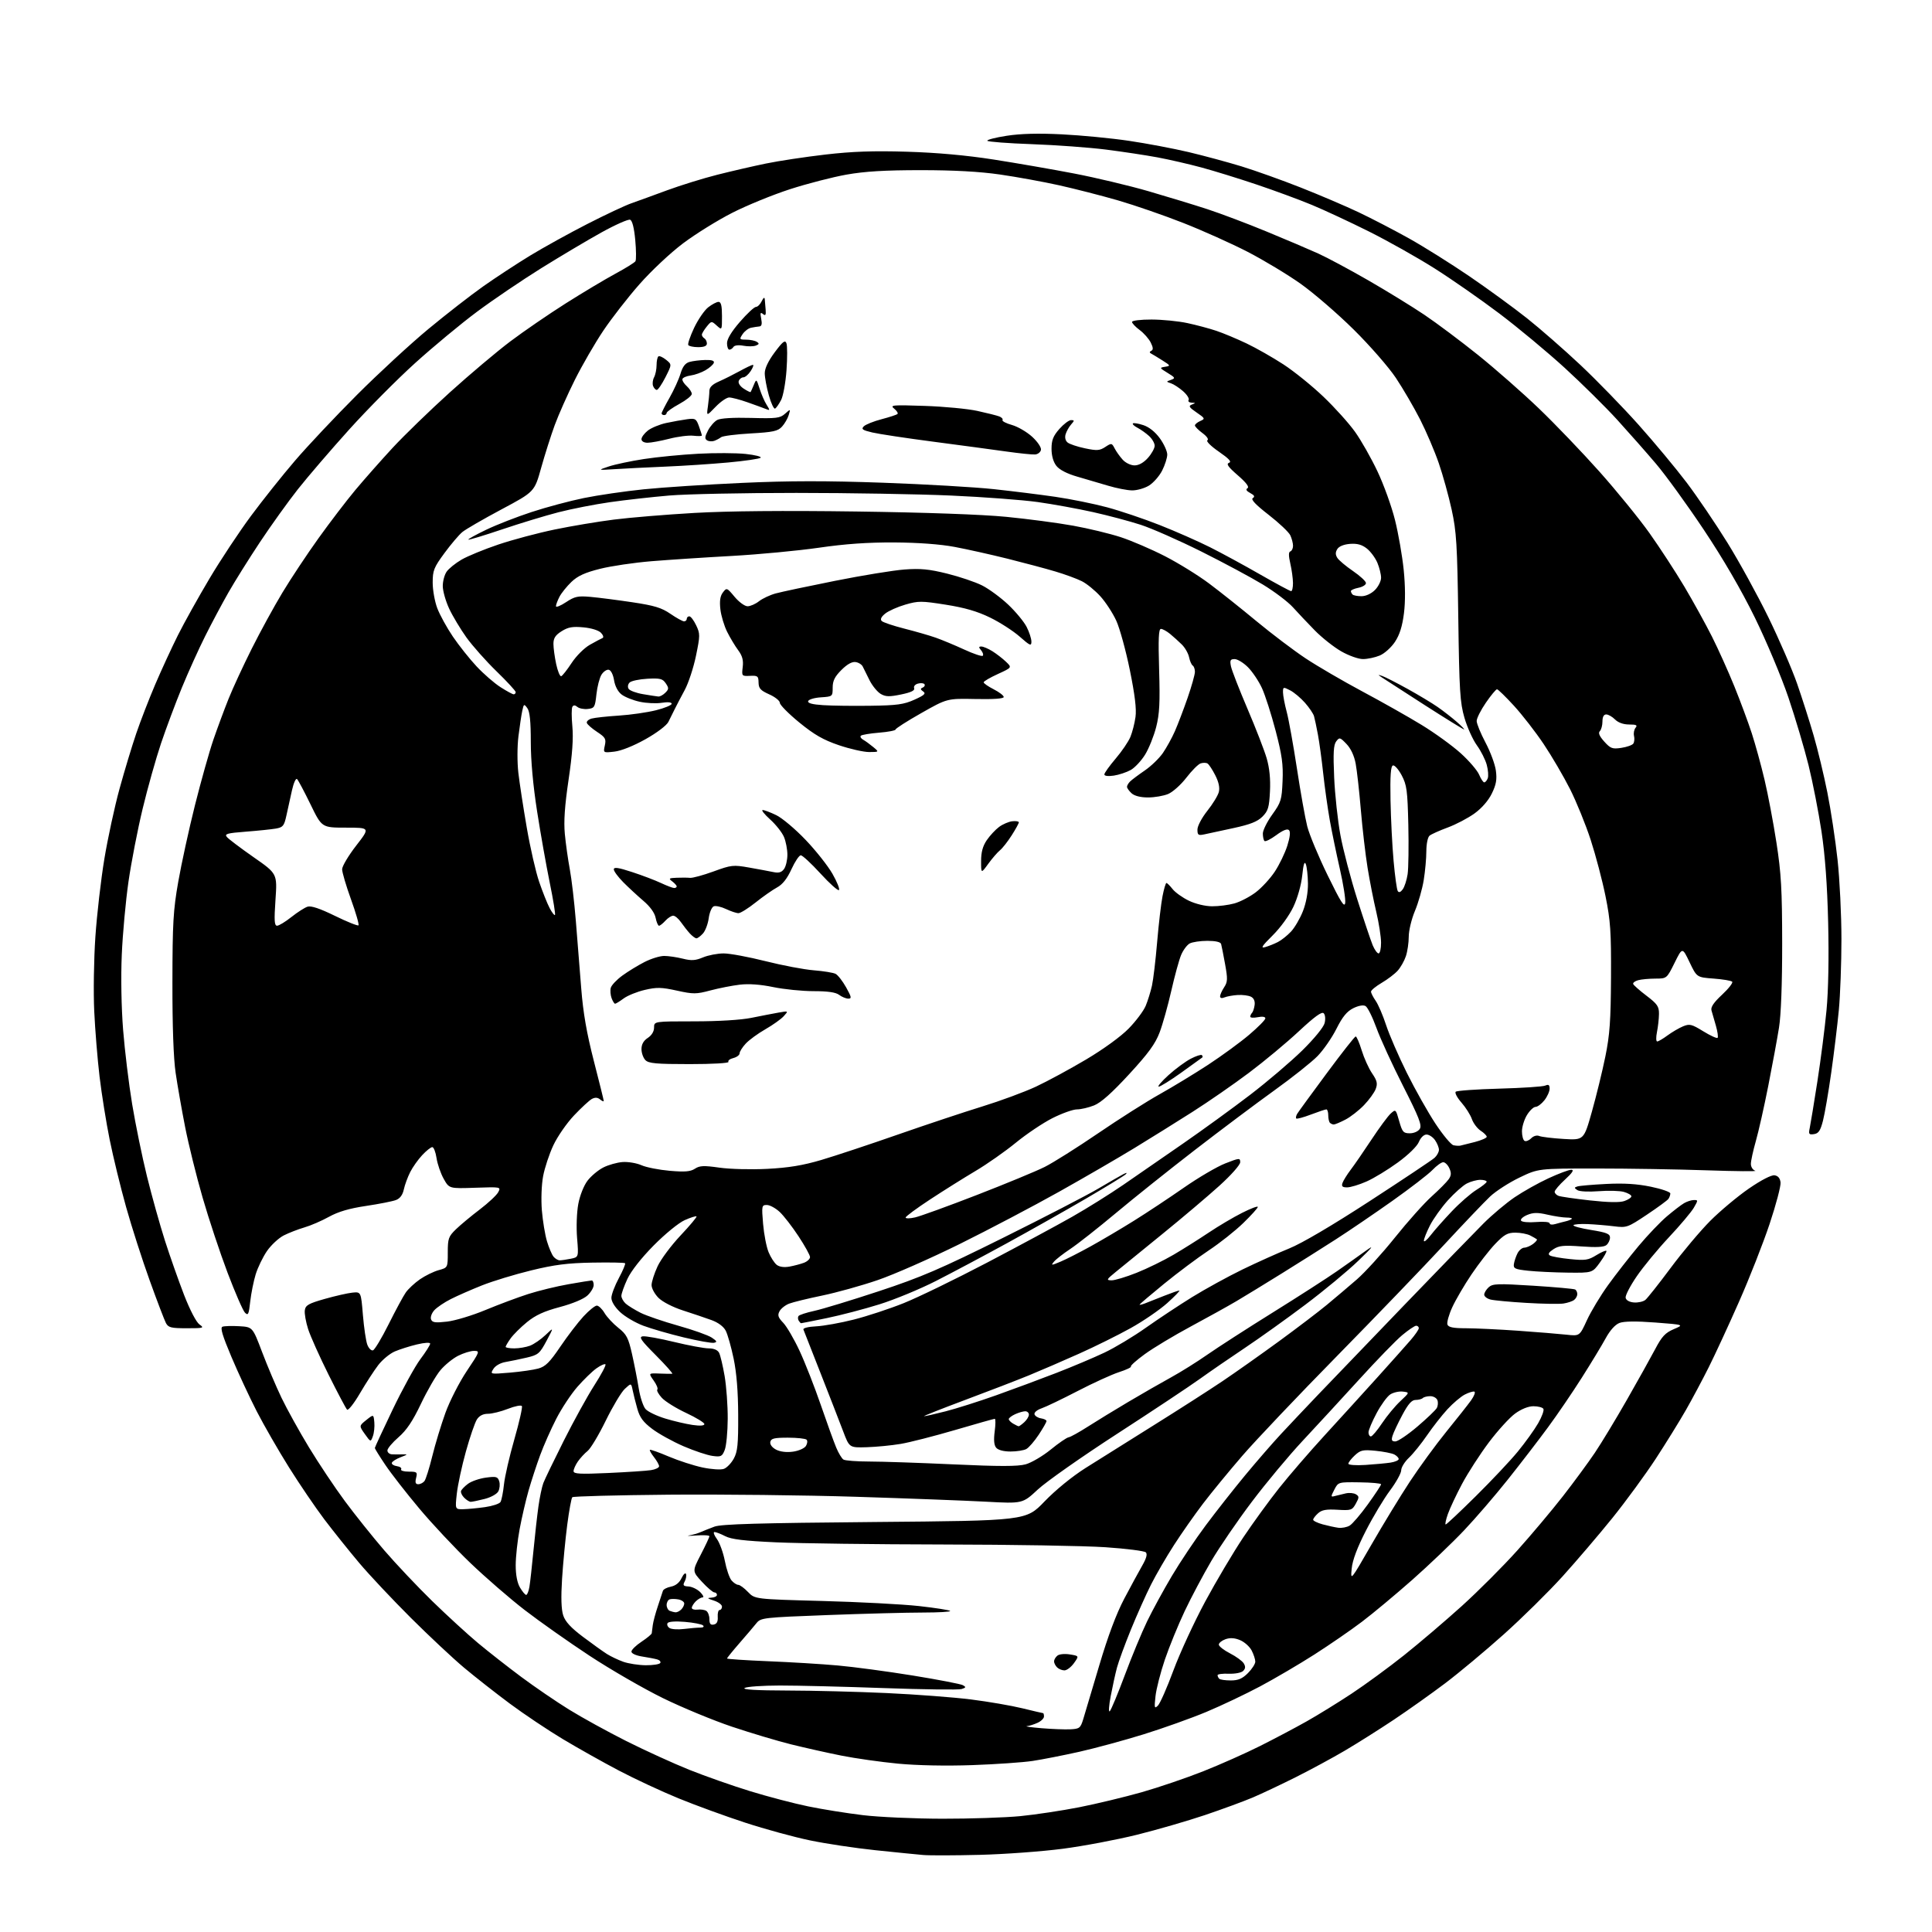 <?xml version="1.0" encoding="UTF-8" standalone="no"?>
<svg 
  version="1.1" 
  xmlns="http://www.w3.org/2000/svg" 
  xmlns:xlink="http://www.w3.org/1999/xlink" 
  xmlns:svg="http://www.w3.org/2000/svg"
  xmlns:rdf="http://www.w3.org/1999/02/22-rdf-syntax-ns#"
  xmlns:cc="http://creativecommons.org/ns#"
  xmlns:dc="http://purl.org/dc/elements/1.1/"
  viewBox="0 0 768 768"
  width="768"
  height="768"
>
<style>svg {background-color: white; }</style>"
<path stroke="none" fill="black" fill-rule="evenodd" d="M389.50,737.33C379.60,737.58 369.48,737.61 367.00,737.39C364.52,737.18 355.98,736.32 348.00,735.49C340.02,734.66 328.31,732.90 321.98,731.58C315.64,730.27 304.04,727.09 296.21,724.53C288.38,721.97 276.46,717.63 269.73,714.87C263.00,712.12 252.32,707.14 246.00,703.82C239.68,700.50 229.63,694.85 223.67,691.28C217.72,687.70 208.27,681.38 202.67,677.22C197.08,673.06 188.90,666.64 184.50,662.96C180.10,659.27 170.56,650.34 163.31,643.12C156.06,635.89 146.80,626.05 142.75,621.24C138.70,616.43 132.49,608.67 128.95,604.00C125.42,599.33 119.09,590.02 114.89,583.32C110.69,576.62 104.92,566.58 102.06,561.03C99.21,555.47 94.68,545.74 92.00,539.40C88.41,530.90 87.47,527.76 88.43,527.39C89.15,527.11 92.14,527.02 95.08,527.19C100.42,527.50 100.42,527.50 104.20,537.49C106.28,542.98 109.74,551.14 111.89,555.62C114.04,560.10 118.96,568.98 122.82,575.35C126.69,581.72 133.11,591.34 137.10,596.72C141.08,602.10 148.12,610.90 152.74,616.27C157.36,621.64 165.95,630.73 171.82,636.46C177.69,642.18 185.88,649.68 190.00,653.12C194.12,656.56 201.86,662.62 207.19,666.59C212.52,670.56 221.07,676.40 226.19,679.57C231.31,682.74 241.57,688.38 249.00,692.12C256.43,695.85 267.68,700.98 274.00,703.52C280.32,706.05 291.25,709.89 298.29,712.05C305.32,714.21 315.67,716.92 321.29,718.07C326.90,719.23 336.68,720.79 343.00,721.55C349.32,722.32 363.53,722.95 374.58,722.97C385.62,722.99 399.57,722.52 405.58,721.94C411.58,721.35 422.12,719.76 429.00,718.41C435.88,717.05 447.05,714.36 453.83,712.44C460.61,710.51 471.63,706.76 478.33,704.10C485.02,701.45 495.23,696.91 501.00,694.01C506.77,691.11 515.10,686.71 519.50,684.22C523.90,681.74 531.90,676.80 537.28,673.25C542.66,669.70 552.03,662.84 558.11,658.00C564.18,653.17 574.51,644.36 581.07,638.44C587.62,632.51 597.56,622.57 603.14,616.34C608.73,610.11 616.89,600.40 621.29,594.76C625.68,589.12 631.39,581.35 633.98,577.50C636.57,573.65 642.29,564.20 646.69,556.50C651.09,548.80 656.15,539.72 657.95,536.32C660.61,531.26 661.96,529.81 665.35,528.36C669.50,526.60 669.50,526.60 658.00,525.72C650.34,525.14 645.59,525.20 643.77,525.89C642.05,526.55 640.00,528.83 638.27,532.01C636.75,534.80 632.49,541.83 628.81,547.63C625.13,553.44 619.09,562.31 615.38,567.34C611.68,572.38 604.53,581.67 599.50,588.00C594.48,594.33 586.57,603.51 581.93,608.41C577.29,613.31 568.06,622.12 561.41,628.00C554.76,633.87 545.76,641.37 541.41,644.66C537.06,647.96 528.55,653.82 522.50,657.69C516.45,661.56 506.77,667.24 500.98,670.33C495.19,673.41 485.58,677.98 479.61,680.48C473.65,682.98 462.40,686.99 454.63,689.41C446.86,691.82 435.32,694.95 429.00,696.37C422.68,697.78 414.35,699.42 410.50,700.00C406.65,700.58 395.85,701.33 386.50,701.66C376.09,702.03 364.65,701.80 357.00,701.08C350.12,700.42 340.00,698.99 334.50,697.89C329.00,696.80 320.00,694.78 314.50,693.42C309.00,692.05 298.43,688.89 291.00,686.40C283.57,683.91 271.20,678.79 263.50,675.02C255.80,671.24 242.69,663.67 234.36,658.19C226.03,652.71 214.43,644.53 208.57,640.01C202.71,635.49 192.98,627.06 186.95,621.28C180.92,615.50 171.78,605.76 166.65,599.63C161.52,593.51 155.44,585.71 153.16,582.30C150.87,578.90 149.00,575.88 149.00,575.61C149.00,575.33 152.20,568.44 156.10,560.30C160.01,552.16 164.96,543.16 167.10,540.29C169.25,537.43 171.00,534.66 171.00,534.13C171.00,533.57 168.87,533.69 165.75,534.43C162.86,535.12 158.90,536.38 156.94,537.22C154.98,538.06 152.03,540.49 150.38,542.62C148.74,544.75 145.46,549.81 143.09,553.85C140.73,557.89 138.42,560.81 137.96,560.35C137.50,559.88 134.20,553.65 130.63,546.50C127.06,539.35 123.40,531.18 122.49,528.35C121.58,525.52 120.98,522.14 121.17,520.85C121.45,518.85 122.64,518.17 129.09,516.34C133.26,515.16 138.21,514.03 140.09,513.84C143.50,513.50 143.50,513.50 144.26,522.72C144.68,527.79 145.47,533.12 146.02,534.55C146.57,535.99 147.57,536.99 148.26,536.78C148.94,536.57 151.75,531.89 154.50,526.38C157.25,520.87 160.31,515.20 161.30,513.79C162.29,512.37 164.81,510.02 166.91,508.56C169.02,507.10 172.37,505.46 174.37,504.91C178.00,503.91 178.00,503.91 178.00,497.85C178.00,492.34 178.29,491.52 181.25,488.65C183.04,486.92 187.29,483.38 190.69,480.80C194.09,478.21 197.40,475.13 198.03,473.95C199.17,471.80 199.15,471.80 188.87,472.15C178.56,472.50 178.56,472.50 176.37,468.59C175.17,466.44 173.89,462.73 173.53,460.34C173.17,457.95 172.41,456.00 171.84,456.00C171.27,456.00 169.46,457.43 167.83,459.19C166.19,460.94 164.04,463.97 163.05,465.94C162.06,467.90 160.92,470.99 160.53,472.81C160.05,475.02 159.01,476.43 157.38,477.04C156.05,477.55 150.70,478.60 145.50,479.38C138.84,480.37 134.49,481.65 130.77,483.70C127.87,485.31 123.47,487.21 121.00,487.92C118.53,488.64 114.84,490.07 112.80,491.10C110.77,492.14 107.77,494.93 106.13,497.30C104.50,499.68 102.48,503.84 101.64,506.56C100.81,509.28 99.83,514.14 99.47,517.38C98.91,522.51 98.64,523.07 97.38,521.81C96.58,521.01 93.47,513.87 90.46,505.93C87.45,497.99 82.98,484.52 80.52,476.00C78.05,467.48 74.94,454.88 73.59,448.00C72.24,441.12 70.54,431.45 69.82,426.50C68.97,420.73 68.51,407.82 68.54,390.50C68.57,366.95 68.86,361.84 70.86,350.50C72.11,343.35 75.11,329.62 77.52,320.00C79.94,310.38 83.23,298.68 84.84,294.00C86.45,289.32 89.16,282.02 90.86,277.78C92.56,273.53 96.72,264.55 100.09,257.83C103.46,251.10 108.94,241.08 112.28,235.55C115.61,230.02 122.05,220.32 126.58,214.00C131.11,207.68 137.72,199.02 141.27,194.77C144.82,190.53 151.50,182.97 156.11,177.98C160.73,173.00 170.96,163.08 178.86,155.94C186.76,148.80 197.56,139.70 202.86,135.71C208.16,131.72 218.06,124.93 224.86,120.62C231.66,116.32 240.55,111.00 244.61,108.81C248.66,106.63 252.26,104.39 252.60,103.84C252.94,103.29 252.90,99.47 252.52,95.35C252.07,90.55 251.34,87.68 250.48,87.35C249.74,87.07 244.63,89.33 239.12,92.38C233.62,95.43 222.81,101.85 215.11,106.64C207.41,111.44 195.93,119.22 189.61,123.93C183.28,128.64 172.25,137.79 165.09,144.26C157.93,150.72 146.10,162.65 138.79,170.76C131.48,178.87 122.31,189.55 118.40,194.50C114.50,199.45 107.72,208.90 103.34,215.50C98.96,222.10 93.33,231.10 90.82,235.50C88.31,239.90 84.14,247.71 81.57,252.85C78.99,257.99 74.82,267.22 72.30,273.35C69.78,279.48 66.05,289.45 64.01,295.50C61.98,301.55 58.68,313.25 56.70,321.50C54.71,329.75 52.18,342.80 51.07,350.50C49.96,358.20 48.76,371.25 48.41,379.50C48.02,388.39 48.24,400.57 48.94,409.40C49.59,417.59 51.20,430.86 52.53,438.90C53.86,446.93 56.51,459.87 58.43,467.65C60.35,475.43 63.56,486.90 65.56,493.15C67.56,499.39 70.99,509.11 73.17,514.75C75.52,520.79 78.03,525.61 79.30,526.50C81.29,527.89 80.94,528.00 74.26,528.00C68.03,528.00 66.92,527.73 65.97,525.95C65.37,524.82 62.45,517.19 59.50,508.99C56.54,500.79 52.32,487.65 50.12,479.79C47.91,471.93 44.98,459.88 43.59,453.00C42.20,446.12 40.40,434.88 39.58,428.00C38.76,421.12 37.81,409.43 37.46,402.00C37.10,394.57 37.31,381.28 37.91,372.45C38.51,363.62 40.12,349.67 41.48,341.45C42.84,333.23 45.56,320.65 47.53,313.50C49.49,306.35 52.49,296.45 54.18,291.50C55.87,286.55 59.26,277.80 61.71,272.06C64.16,266.32 68.21,257.55 70.70,252.56C73.19,247.58 78.85,237.43 83.27,230.00C87.68,222.57 95.12,211.36 99.78,205.07C104.44,198.78 112.33,188.88 117.32,183.07C122.30,177.26 133.38,165.49 141.94,156.93C150.50,148.37 163.27,136.59 170.33,130.75C177.38,124.91 187.18,117.29 192.10,113.82C197.03,110.34 205.43,104.84 210.77,101.58C216.12,98.33 226.35,92.67 233.50,89.02C240.65,85.36 248.53,81.66 251.00,80.80C253.47,79.93 259.88,77.61 265.22,75.63C270.57,73.66 279.51,70.89 285.08,69.48C290.66,68.07 299.38,66.05 304.46,65.01C309.54,63.96 320.17,62.36 328.10,61.44C338.78,60.20 347.15,59.91 360.50,60.31C372.42,60.67 384.08,61.72 395.00,63.42C404.07,64.84 418.51,67.34 427.07,68.99C435.63,70.64 448.91,73.80 456.57,76.02C464.23,78.25 474.77,81.46 480.00,83.17C485.23,84.88 495.80,88.87 503.50,92.05C511.20,95.22 520.42,99.15 524.00,100.77C527.58,102.39 536.51,107.18 543.86,111.41C551.21,115.64 561.25,121.81 566.18,125.12C571.10,128.43 580.74,135.65 587.59,141.15C594.44,146.66 605.29,156.19 611.69,162.33C618.10,168.47 628.96,179.80 635.82,187.50C642.68,195.20 651.65,206.22 655.75,212.00C659.85,217.78 666.07,227.32 669.58,233.22C673.08,239.12 678.01,248.05 680.54,253.07C683.06,258.09 687.06,266.99 689.44,272.85C691.81,278.71 694.93,287.10 696.36,291.50C697.79,295.90 700.08,304.23 701.44,310.00C702.81,315.77 704.94,327.02 706.17,335.00C708.05,347.15 708.42,353.63 708.44,375.00C708.45,391.02 707.99,403.48 707.18,408.50C706.48,412.90 704.56,423.30 702.92,431.61C701.28,439.93 699.05,449.83 697.97,453.61C696.89,457.40 696.00,461.47 696.00,462.67C696.00,463.88 696.78,465.09 697.75,465.39C698.71,465.69 690.05,465.61 678.50,465.22C666.95,464.82 647.15,464.50 634.50,464.50C611.50,464.50 611.50,464.50 604.00,468.11C599.88,470.09 594.64,473.47 592.36,475.61C590.09,477.75 581.76,486.48 573.87,495.00C565.97,503.52 546.91,523.33 531.51,539.01C516.10,554.69 499.15,572.55 493.83,578.71C488.52,584.86 481.48,593.43 478.19,597.76C474.90,602.08 469.72,609.47 466.68,614.18C463.64,618.89 459.52,625.98 457.53,629.94C455.53,633.90 451.94,641.95 449.54,647.82C447.15,653.70 444.66,660.48 444.01,662.90C443.37,665.31 442.25,670.42 441.52,674.25C440.78,678.11 440.62,680.78 441.16,680.24C441.69,679.71 444.38,673.25 447.13,665.89C449.88,658.52 453.87,648.90 456.00,644.50C458.13,640.10 462.57,631.96 465.87,626.41C469.17,620.86 475.19,611.86 479.26,606.41C483.32,600.96 490.37,592.00 494.92,586.50C499.47,581.00 505.92,573.58 509.25,570.00C512.58,566.42 519.17,559.44 523.90,554.49C528.63,549.53 543.98,533.57 558.00,519.01C572.02,504.46 586.29,489.76 589.71,486.34C593.12,482.93 598.69,478.25 602.08,475.94C605.48,473.64 611.54,470.23 615.56,468.38C619.58,466.52 623.65,465.00 624.60,465.00C625.82,465.00 625.10,466.14 622.17,468.85C619.87,470.96 618.00,473.16 618.00,473.74C618.00,474.32 618.69,475.05 619.53,475.37C620.37,475.70 625.99,476.51 632.02,477.18C639.35,477.99 643.88,478.08 645.73,477.42C647.26,476.89 648.50,476.05 648.50,475.55C648.50,475.05 647.15,474.26 645.50,473.80C643.85,473.34 639.35,473.21 635.50,473.52C631.54,473.83 627.86,473.65 627.03,473.09C625.73,472.23 625.73,472.05 627.03,471.63C627.84,471.36 633.00,470.92 638.50,470.64C645.54,470.28 650.79,470.61 656.25,471.74C660.51,472.62 663.99,473.83 663.98,474.42C663.98,475.01 663.64,475.98 663.23,476.57C662.83,477.15 658.96,479.99 654.64,482.87C647.04,487.95 646.62,488.10 641.62,487.47C638.78,487.12 634.08,486.72 631.18,486.59C628.27,486.46 625.71,486.66 625.47,487.04C625.24,487.42 628.41,488.28 632.52,488.94C638.62,489.92 640.00,490.48 640.00,491.95C640.00,492.94 639.36,494.29 638.58,494.93C637.60,495.75 634.55,495.92 628.66,495.48C621.56,494.96 619.72,495.14 617.52,496.58C615.66,497.80 615.24,498.53 616.11,499.07C616.79,499.49 620.41,500.14 624.15,500.51C630.12,501.12 631.38,500.93 634.52,498.98C636.49,497.77 638.31,496.98 638.56,497.23C638.81,497.48 637.66,499.55 636.00,501.84C632.99,506.00 632.99,506.00 623.24,505.89C617.88,505.83 610.80,505.49 607.50,505.14C602.24,504.58 601.54,504.25 601.79,502.50C601.95,501.40 602.59,499.49 603.21,498.25C603.83,497.01 605.05,495.99 605.92,495.97C606.79,495.95 608.37,495.28 609.43,494.48C610.49,493.68 611.16,492.85 610.93,492.65C610.69,492.44 609.52,491.76 608.32,491.14C607.11,490.51 604.45,490.00 602.39,490.00C599.28,490.00 597.95,490.74 594.39,494.45C592.05,496.90 587.80,502.35 584.96,506.57C582.11,510.78 578.67,516.67 577.30,519.65C575.93,522.64 575.07,525.74 575.38,526.54C575.79,527.62 577.70,528.00 582.72,528.00C586.45,528.01 595.80,528.45 603.50,528.99C611.20,529.54 619.84,530.24 622.71,530.56C627.92,531.13 627.92,531.13 630.82,524.82C632.41,521.34 636.21,515.04 639.27,510.80C642.33,506.57 647.77,499.60 651.37,495.30C654.96,491.01 660.03,485.70 662.63,483.50C665.23,481.30 668.29,478.95 669.43,478.29C670.57,477.62 672.31,477.05 673.31,477.04C675.05,477.00 675.05,477.11 673.31,480.11C672.31,481.82 667.86,487.11 663.40,491.86C658.95,496.61 653.19,503.60 650.61,507.38C648.02,511.17 646.04,514.99 646.21,515.88C646.40,516.87 647.68,517.60 649.51,517.75C651.15,517.88 653.19,517.43 654.04,516.75C654.89,516.06 659.43,510.32 664.13,504.00C668.83,497.68 675.92,489.26 679.87,485.29C683.83,481.33 690.72,475.57 695.18,472.49C700.08,469.12 704.14,467.02 705.40,467.20C706.80,467.40 707.60,468.34 707.80,470.05C707.96,471.45 706.00,478.87 703.44,486.55C700.88,494.22 695.41,508.15 691.27,517.50C687.14,526.85 681.73,538.55 679.25,543.50C676.77,548.45 672.69,556.10 670.18,560.50C667.67,564.90 662.26,573.64 658.16,579.92C654.05,586.20 646.31,596.77 640.96,603.42C635.60,610.06 626.67,620.52 621.12,626.66C615.56,632.80 605.05,643.17 597.76,649.69C590.47,656.22 580.00,664.95 574.50,669.11C569.00,673.26 559.77,679.81 554.00,683.66C548.23,687.51 539.51,693.01 534.64,695.88C529.77,698.75 520.99,703.49 515.14,706.43C509.29,709.36 501.57,713.01 498.00,714.53C494.43,716.05 485.86,719.19 478.98,721.52C472.09,723.84 459.94,727.36 451.98,729.34C444.01,731.32 430.75,733.83 422.50,734.91C414.25,735.99 399.40,737.08 389.50,737.33zM425.46,687.43C429.13,687.25 429.51,686.95 430.61,683.37C431.26,681.24 434.13,671.62 436.98,662.00C440.44,650.33 443.75,641.50 446.91,635.50C449.53,630.55 452.75,624.61 454.08,622.30C455.71,619.46 456.17,617.77 455.48,617.08C454.93,616.53 447.73,615.61 439.48,615.05C431.24,614.49 402.23,614.00 375.00,613.96C347.77,613.91 317.85,613.53 308.50,613.10C295.78,612.52 290.69,611.91 288.30,610.66C286.54,609.75 284.61,609.00 284.02,609.00C283.43,609.00 283.85,610.24 284.96,611.75C286.07,613.26 287.50,617.20 288.14,620.50C288.77,623.80 289.97,627.29 290.80,628.25C291.63,629.21 292.83,630.00 293.47,630.00C294.10,630.00 295.85,631.28 297.35,632.85C300.08,635.69 300.08,635.69 326.79,636.41C341.48,636.80 358.80,637.71 365.28,638.43C371.77,639.15 377.35,640.02 377.70,640.37C378.05,640.72 373.20,641.00 366.92,641.01C360.64,641.01 343.57,641.46 329.00,642.01C303.32,642.98 302.44,643.08 300.69,645.25C299.70,646.49 296.66,650.06 293.94,653.18C291.22,656.31 289.00,659.05 289.00,659.28C289.00,659.50 296.31,659.99 305.25,660.36C314.19,660.72 326.68,661.48 333.00,662.05C339.32,662.61 352.76,664.41 362.86,666.05C372.96,667.69 381.92,669.42 382.77,669.89C384.09,670.63 384.01,670.86 382.26,671.42C381.12,671.78 367.21,671.61 351.34,671.04C335.48,670.47 316.88,670.01 310.00,670.02C303.12,670.03 296.82,670.47 296.00,671.00C295.00,671.65 300.68,671.98 313.00,672.01C323.18,672.03 340.95,672.48 352.50,673.02C364.05,673.55 379.12,674.70 386.00,675.56C392.88,676.43 402.05,678.01 406.39,679.07C410.73,680.13 414.44,681.00 414.64,681.00C414.84,681.00 415.00,681.60 415.00,682.34C415.00,683.08 413.85,684.20 412.45,684.84C411.05,685.48 409.14,686.08 408.20,686.18C407.27,686.28 409.88,686.64 414.00,686.99C418.12,687.33 423.28,687.53 425.46,687.43zM460.29,678.00C461.14,677.17 463.92,670.88 466.46,664.00C469.01,657.12 474.68,644.83 479.07,636.67C483.46,628.52 490.27,617.05 494.20,611.17C498.13,605.30 504.56,596.45 508.50,591.50C512.43,586.55 520.56,577.13 526.57,570.57C532.58,564.01 542.00,553.65 547.50,547.56C553.00,541.46 558.96,534.78 560.75,532.70C562.54,530.63 564.00,528.50 564.00,527.97C564.00,527.43 563.52,527.00 562.94,527.00C562.36,527.00 559.86,528.69 557.39,530.75C554.91,532.81 547.18,540.78 540.20,548.46C533.21,556.13 523.10,567.11 517.73,572.85C512.36,578.60 503.34,589.41 497.69,596.90C492.03,604.38 484.76,615.00 481.52,620.50C478.29,626.00 473.51,635.00 470.91,640.50C468.31,646.00 464.77,654.67 463.04,659.76C461.32,664.85 459.64,671.38 459.33,674.26C458.81,678.97 458.91,679.35 460.29,678.00zM489.24,668.00C492.23,668.00 493.84,667.31 496.08,665.08C497.68,663.47 499.00,661.42 499.00,660.53C499.00,659.63 498.35,657.64 497.55,656.09C496.75,654.55 494.68,652.70 492.95,651.98C490.79,651.08 488.99,650.97 487.16,651.61C485.70,652.13 484.50,653.09 484.50,653.76C484.50,654.42 486.50,655.98 488.94,657.23C491.38,658.48 493.84,660.28 494.41,661.22C495.17,662.47 495.10,663.30 494.18,664.22C493.46,664.94 490.95,665.42 488.45,665.33C486.00,665.23 484.00,665.49 484.00,665.91C484.00,666.33 484.30,666.97 484.67,667.33C485.03,667.70 487.09,668.00 489.24,668.00zM423.13,664.00C422.18,664.00 420.86,663.46 420.20,662.80C419.54,662.14 419.00,661.07 419.00,660.42C419.00,659.77 419.59,658.75 420.31,658.16C421.06,657.53 423.21,657.32 425.29,657.66C428.96,658.25 428.96,658.25 426.91,661.13C425.78,662.71 424.08,664.00 423.13,664.00zM256.69,661.96C259.55,661.98 262.14,661.58 262.46,661.07C262.77,660.56 262.24,659.92 261.26,659.65C260.29,659.37 257.59,658.85 255.25,658.49C252.81,658.11 251.00,657.28 251.00,656.54C251.00,655.84 252.80,654.07 255.00,652.62C257.20,651.16 259.04,649.64 259.08,649.24C259.13,648.83 259.31,647.38 259.49,646.00C259.67,644.62 260.57,641.25 261.50,638.50C262.43,635.75 263.34,633.00 263.51,632.39C263.69,631.78 265.13,631.02 266.72,630.71C268.60,630.33 270.09,629.13 270.94,627.31C271.67,625.77 272.46,625.04 272.70,625.69C272.93,626.35 272.70,627.70 272.16,628.69C271.36,630.20 271.61,630.53 273.72,630.65C275.11,630.74 277.19,631.75 278.35,632.90C279.50,634.06 279.93,635.00 279.29,635.00C278.66,635.00 277.44,635.71 276.57,636.57C275.71,637.44 275.00,638.59 275.00,639.14C275.00,639.69 276.01,640.01 277.25,639.85C278.49,639.69 280.06,639.91 280.75,640.34C281.44,640.77 282.00,642.25 282.00,643.63C282.00,645.50 282.45,646.05 283.75,645.78C284.96,645.53 285.44,644.58 285.31,642.71C285.21,641.22 285.55,640.00 286.06,640.00C286.58,640.00 287.00,639.39 287.00,638.64C287.00,637.90 285.54,636.82 283.75,636.25C281.15,635.41 280.95,635.18 282.75,635.10C283.99,635.05 285.00,634.55 285.00,634.00C285.00,633.45 284.53,633.00 283.96,633.00C283.39,633.00 281.17,631.11 279.04,628.80C275.16,624.59 275.16,624.59 278.58,617.98C280.46,614.35 282.00,611.06 282.00,610.68C282.00,610.29 279.64,610.16 276.75,610.37C273.86,610.58 272.62,610.57 274.00,610.34C275.38,610.12 277.40,609.53 278.50,609.05C279.60,608.56 282.07,607.58 284.00,606.86C286.68,605.85 301.60,605.42 347.68,605.02C407.86,604.50 407.86,604.50 415.18,596.89C419.55,592.35 426.13,586.97 431.50,583.57C436.45,580.44 448.60,572.82 458.50,566.64C468.40,560.46 480.75,552.54 485.94,549.05C491.13,545.56 501.25,538.40 508.44,533.16C515.62,527.91 524.20,521.39 527.50,518.65C530.80,515.92 536.14,511.39 539.37,508.59C542.60,505.79 549.40,498.31 554.48,491.97C559.55,485.63 566.13,478.27 569.09,475.61C572.05,472.95 575.10,469.88 575.86,468.79C576.92,467.28 576.98,466.26 576.14,464.41C575.54,463.08 574.44,462.00 573.71,462.00C572.97,462.00 571.05,463.38 569.44,465.07C567.82,466.77 560.65,472.29 553.50,477.36C546.35,482.42 536.23,489.31 531.00,492.67C525.77,496.03 516.10,502.13 509.50,506.23C502.90,510.33 494.80,515.28 491.50,517.23C488.20,519.18 480.04,523.71 473.37,527.29C466.69,530.88 458.49,535.81 455.13,538.25C451.77,540.69 449.26,542.93 449.55,543.22C449.84,543.51 447.70,544.52 444.79,545.46C441.88,546.41 434.50,549.78 428.39,552.95C422.27,556.12 415.82,559.22 414.05,559.83C412.19,560.48 411.00,561.50 411.24,562.23C411.47,562.93 412.63,563.64 413.83,563.82C415.02,564.00 416.00,564.48 416.00,564.90C416.00,565.32 414.60,567.77 412.89,570.35C411.18,572.93 408.96,575.49 407.96,576.02C406.95,576.56 404.13,577.00 401.69,577.00C398.95,577.00 396.77,576.42 395.99,575.49C395.14,574.47 394.96,572.39 395.41,568.99C395.77,566.25 395.79,564.00 395.44,564.00C395.10,564.00 387.99,566.00 379.66,568.45C371.32,570.89 361.57,573.39 358.00,573.98C354.43,574.58 348.38,575.17 344.57,575.29C337.64,575.50 337.64,575.50 335.18,569.00C333.83,565.42 329.80,555.08 326.24,546.00C322.67,536.92 319.58,529.05 319.37,528.50C319.16,527.93 321.31,527.39 324.42,527.24C327.41,527.09 334.15,525.88 339.40,524.55C344.66,523.22 353.58,520.28 359.23,518.02C364.88,515.76 379.80,508.51 392.39,501.91C404.98,495.30 420.19,487.11 426.18,483.70C432.18,480.29 441.32,474.57 446.51,471.00C451.69,467.43 462.36,460.06 470.22,454.62C478.07,449.19 490.12,440.44 497.00,435.17C503.88,429.90 513.18,421.97 517.69,417.55C522.46,412.85 526.16,408.32 526.56,406.68C526.96,405.06 526.80,403.40 526.19,402.79C525.43,402.03 522.55,404.13 516.31,409.95C511.47,414.47 502.55,421.89 496.50,426.43C490.45,430.98 480.32,437.99 474.00,442.01C467.68,446.03 457.32,452.48 451.00,456.34C444.68,460.20 431.18,468.03 421.00,473.74C410.82,479.44 393.05,488.79 381.50,494.51C369.95,500.22 355.24,506.70 348.81,508.89C342.38,511.09 332.48,513.84 326.81,515.01C321.14,516.18 315.25,517.62 313.71,518.21C312.18,518.79 310.45,520.16 309.87,521.24C309.02,522.83 309.30,523.71 311.36,525.85C312.75,527.31 315.68,532.33 317.85,537.00C320.03,541.68 323.82,551.35 326.28,558.50C328.74,565.65 331.50,573.28 332.42,575.46C333.33,577.65 334.62,579.78 335.29,580.20C335.95,580.62 340.55,580.97 345.50,580.98C350.45,580.98 365.52,581.49 379.00,582.11C397.33,582.96 404.55,582.95 407.68,582.10C409.98,581.47 414.46,578.84 417.64,576.26C420.81,573.67 424.02,571.47 424.76,571.36C425.51,571.25 428.90,569.37 432.31,567.19C435.71,565.01 443.00,560.55 448.50,557.29C454.00,554.03 461.65,549.64 465.50,547.53C469.35,545.42 475.88,541.34 480.01,538.45C484.14,535.57 495.84,528.03 506.01,521.70C516.18,515.37 527.62,508.01 531.44,505.34C535.26,502.68 540.44,499.02 542.94,497.20C546.44,494.67 545.74,495.60 539.92,501.20C535.76,505.22 526.31,513.05 518.92,518.61C511.54,524.17 500.77,531.86 495.00,535.72C489.23,539.57 481.11,545.15 476.96,548.13C472.82,551.11 457.98,560.96 443.99,570.02C430.00,579.08 415.84,589.03 412.53,592.12C406.50,597.73 406.50,597.73 392.00,596.95C384.02,596.52 360.85,595.64 340.50,595.00C320.15,594.35 286.55,593.98 265.83,594.16C245.12,594.35 227.87,594.80 227.50,595.17C227.13,595.53 226.22,600.48 225.48,606.17C224.74,611.85 223.82,621.49 223.43,627.59C222.96,635.05 223.11,639.81 223.89,642.15C224.70,644.63 226.97,647.09 231.77,650.69C235.47,653.47 239.74,656.53 241.26,657.49C242.78,658.45 245.70,659.84 247.76,660.58C249.82,661.31 253.84,661.93 256.69,661.96zM271.89,647.54C274.30,647.24 277.21,647.00 278.34,647.00C279.57,647.00 280.02,646.65 279.45,646.12C278.93,645.64 275.69,645.01 272.25,644.72C268.51,644.40 265.75,644.60 265.37,645.21C265.03,645.77 265.36,646.64 266.12,647.15C266.88,647.67 269.48,647.84 271.89,647.54zM268.55,640.92C269.13,640.96 270.14,640.46 270.80,639.80C271.46,639.14 272.00,638.07 272.00,637.42C272.00,636.77 270.97,636.04 269.71,635.80C268.45,635.56 266.88,635.54 266.21,635.76C265.55,635.98 265.00,636.99 265.00,638.00C265.00,639.01 265.56,640.06 266.25,640.34C266.94,640.62 267.97,640.88 268.55,640.92zM209.17,634.00C209.58,634.00 210.16,632.54 210.46,630.75C210.76,628.96 211.47,622.55 212.05,616.50C212.63,610.45 213.52,602.52 214.03,598.87C214.54,595.22 215.42,591.03 215.98,589.55C216.54,588.07 220.21,580.48 224.12,572.69C228.04,564.89 233.49,555.00 236.24,550.71C239.00,546.42 240.99,542.66 240.68,542.35C240.37,542.04 238.76,542.75 237.11,543.93C235.45,545.10 232.04,548.42 229.53,551.28C227.02,554.15 223.23,559.88 221.12,564.00C219.00,568.12 216.11,574.65 214.70,578.50C213.28,582.35 211.23,588.65 210.12,592.50C209.02,596.35 207.42,603.26 206.56,607.86C205.70,612.46 205.00,618.91 205.00,622.21C205.00,626.07 205.61,629.22 206.72,631.10C207.66,632.69 208.76,634.00 209.17,634.00zM545.18,614.00C549.77,606.02 556.63,594.77 560.42,589.00C564.22,583.23 570.74,574.30 574.91,569.16C579.08,564.03 583.52,558.41 584.77,556.67C586.01,554.93 586.60,553.37 586.08,553.19C585.56,553.02 583.84,553.55 582.27,554.36C580.69,555.18 577.60,557.80 575.40,560.18C573.20,562.57 569.56,567.22 567.30,570.51C565.05,573.81 561.81,577.82 560.11,579.44C558.40,581.05 557.00,583.31 557.00,584.46C557.00,585.60 555.00,589.21 552.56,592.48C550.11,595.75 545.79,602.95 542.96,608.49C539.51,615.22 537.64,620.20 537.32,623.53C536.84,628.48 536.86,628.46 545.18,614.00zM536.50,606.46C537.60,605.81 540.86,602.00 543.75,597.99C546.64,593.98 549.00,590.40 549.00,590.03C549.00,589.66 545.17,589.31 540.49,589.25C531.99,589.13 531.98,589.13 530.42,592.16C528.95,595.00 528.96,595.15 530.68,594.68C531.68,594.41 533.63,593.94 535.01,593.63C536.39,593.33 538.19,593.50 539.01,594.02C540.33,594.84 540.32,595.27 538.96,597.72C537.51,600.34 537.08,600.48 531.64,600.15C527.20,599.89 525.43,600.21 523.94,601.56C522.87,602.52 522.00,603.67 522.00,604.11C522.00,604.56 523.69,605.38 525.75,605.95C527.81,606.51 530.62,607.12 532.00,607.31C533.38,607.49 535.40,607.11 536.50,606.46zM574.69,606.00C575.02,606.00 580.41,600.94 586.66,594.75C592.92,588.56 600.44,580.58 603.37,577.00C606.31,573.42 609.93,568.38 611.43,565.78C612.93,563.18 613.87,560.60 613.52,560.03C613.17,559.46 611.40,559.00 609.59,559.00C607.54,559.00 604.78,560.10 602.29,561.91C600.08,563.51 595.38,568.67 591.84,573.38C588.30,578.10 583.52,585.50 581.21,589.83C578.90,594.17 576.35,599.58 575.55,601.86C574.75,604.14 574.36,606.00 574.69,606.00zM184.20,599.93C186.02,599.89 189.90,599.51 192.84,599.10C195.77,598.68 198.53,597.77 198.95,597.07C199.38,596.38 200.00,593.25 200.33,590.11C200.66,586.98 202.52,578.88 204.47,572.12C206.41,565.35 207.76,559.42 207.46,558.94C207.16,558.46 204.67,558.95 201.92,560.03C199.17,561.11 195.60,562.00 193.99,562.00C192.04,562.00 190.55,562.76 189.58,564.25C188.78,565.49 186.80,571.23 185.20,577.00C183.59,582.77 181.97,590.31 181.59,593.75C180.90,600.00 180.90,600.00 184.20,599.93zM187.13,597.00C186.59,597.00 185.42,596.27 184.53,595.38C183.64,594.50 183.07,593.28 183.27,592.69C183.47,592.10 184.72,590.81 186.06,589.82C187.40,588.82 190.59,587.73 193.14,587.38C197.26,586.83 197.86,586.99 198.45,588.84C198.81,589.99 198.65,591.78 198.09,592.84C197.51,593.91 195.12,595.24 192.59,595.87C190.13,596.49 187.67,597.00 187.13,597.00zM166.27,590.00C167.09,590.00 168.19,589.44 168.73,588.75C169.27,588.06 170.67,583.60 171.84,578.84C173.01,574.07 175.37,566.32 177.07,561.61C178.78,556.90 182.59,549.44 185.54,545.03C190.76,537.24 190.84,537.00 188.42,537.00C187.04,537.00 184.18,537.89 182.06,538.97C179.93,540.06 176.77,542.64 175.04,544.72C173.30,546.80 169.84,552.77 167.35,558.00C164.05,564.93 161.63,568.53 158.41,571.33C155.99,573.43 154.00,575.80 154.00,576.58C154.00,577.36 154.79,578.05 155.75,578.11C156.71,578.17 158.62,578.18 160.00,578.13C162.21,578.05 162.13,578.19 159.26,579.27C157.49,579.95 155.91,580.95 155.76,581.50C155.62,582.05 156.52,582.64 157.76,582.82C159.01,583.00 159.77,583.56 159.46,584.07C159.14,584.58 160.49,585.00 162.46,585.00C165.78,585.00 165.99,585.18 165.41,587.50C164.95,589.33 165.18,590.00 166.27,590.00zM241.75,585.54C249.31,585.19 256.96,584.69 258.75,584.41C260.54,584.14 262.00,583.44 262.00,582.86C262.00,582.29 261.09,580.66 259.99,579.26C258.88,577.85 258.14,576.53 258.34,576.33C258.54,576.13 261.90,577.32 265.82,578.99C269.73,580.65 275.79,582.61 279.28,583.35C282.88,584.10 286.56,584.34 287.77,583.89C288.94,583.46 290.71,581.62 291.70,579.80C293.20,577.05 293.49,574.17 293.44,562.50C293.41,553.20 292.80,545.67 291.63,540.07C290.66,535.44 289.25,530.44 288.49,528.98C287.63,527.32 285.49,525.72 282.81,524.75C280.44,523.89 275.36,522.17 271.51,520.93C267.45,519.62 263.37,517.52 261.76,515.92C260.24,514.40 259.00,512.11 259.01,510.83C259.02,509.55 260.09,506.20 261.40,503.38C262.71,500.57 266.82,495.05 270.54,491.11C274.25,487.17 277.10,483.77 276.87,483.54C276.64,483.31 274.53,483.98 272.17,485.03C269.75,486.12 264.40,490.49 259.84,495.10C254.94,500.06 250.86,505.25 249.41,508.37C248.09,511.19 247.02,514.22 247.01,515.10C247.00,515.97 247.79,517.38 248.75,518.23C249.71,519.07 252.38,520.71 254.67,521.87C256.97,523.02 263.69,525.32 269.60,526.98C275.52,528.64 281.51,530.77 282.93,531.72C285.03,533.12 285.19,533.49 283.80,533.78C282.87,533.97 277.47,533.01 271.80,531.64C266.14,530.28 258.91,528.19 255.74,527.00C252.57,525.82 248.41,523.37 246.49,521.56C244.35,519.54 243.02,517.34 243.04,515.88C243.06,514.57 244.40,511.05 246.01,508.05C247.62,505.06 248.73,502.40 248.48,502.15C248.23,501.89 242.37,501.79 235.48,501.91C225.59,502.08 220.43,502.74 211.13,505.01C204.64,506.59 195.85,509.27 191.60,510.96C187.36,512.65 181.77,515.10 179.19,516.41C176.61,517.71 173.66,519.72 172.63,520.85C171.60,521.99 171.02,523.62 171.35,524.47C171.84,525.74 173.01,525.90 177.72,525.36C180.90,524.99 187.78,522.92 193.00,520.74C198.22,518.57 205.88,515.71 210.00,514.39C214.12,513.07 221.32,511.32 226.00,510.50C230.68,509.68 234.84,509.00 235.25,509.00C235.66,509.00 236.00,509.82 236.00,510.83C236.00,511.83 234.89,513.70 233.53,514.97C232.04,516.37 227.64,518.21 222.54,519.57C216.24,521.25 212.84,522.82 209.47,525.58C206.96,527.63 204.03,530.55 202.96,532.06C201.88,533.57 201.00,535.08 201.00,535.40C201.00,535.73 202.55,536.00 204.43,536.00C206.32,536.00 209.14,535.52 210.68,534.94C212.23,534.35 215.01,532.44 216.85,530.69C220.19,527.50 220.19,527.50 217.26,533.00C214.54,538.08 213.95,538.59 209.41,539.66C206.71,540.29 202.92,541.08 200.99,541.41C198.94,541.75 196.92,542.90 196.14,544.15C194.79,546.30 194.79,546.30 202.65,545.65C206.97,545.28 212.08,544.55 214.00,544.01C216.83,543.23 218.53,541.53 222.77,535.27C225.66,531.00 229.81,525.59 231.98,523.25C234.15,520.91 236.52,519.00 237.24,519.00C237.97,519.00 239.35,520.32 240.30,521.93C241.25,523.54 243.72,526.19 245.79,527.83C249.07,530.43 249.77,531.77 251.22,538.16C252.13,542.20 253.34,548.37 253.90,551.88C254.47,555.39 255.69,559.11 256.63,560.14C257.56,561.18 261.07,562.86 264.41,563.88C267.76,564.90 272.64,566.05 275.25,566.43C278.29,566.87 280.00,566.75 280.00,566.09C280.00,565.52 276.74,563.54 272.75,561.67C268.76,559.81 264.41,557.10 263.08,555.65C261.75,554.20 260.95,552.72 261.30,552.37C261.65,552.01 261.00,550.40 259.84,548.78C257.75,545.83 257.75,545.83 262.12,546.01C264.53,546.11 266.82,546.14 267.22,546.09C267.61,546.04 264.68,542.74 260.72,538.75C254.75,532.76 253.85,531.45 255.52,531.21C256.63,531.05 262.26,532.06 268.02,533.46C273.79,534.86 279.95,536.00 281.71,536.00C283.76,536.00 285.26,536.64 285.85,537.75C286.35,538.71 287.34,542.88 288.05,547.00C288.75,551.12 289.31,558.77 289.28,564.00C289.25,569.23 288.72,574.80 288.09,576.38C287.06,578.99 286.60,579.21 283.23,578.75C281.18,578.48 276.00,576.75 271.73,574.91C267.45,573.06 261.85,569.97 259.27,568.02C255.66,565.30 254.31,563.46 253.34,559.99C252.64,557.52 251.81,554.21 251.49,552.62C250.90,549.75 250.90,549.75 248.35,552.12C246.95,553.43 243.55,559.12 240.78,564.77C238.02,570.42 234.78,575.82 233.59,576.77C232.40,577.72 230.66,579.61 229.71,580.97C228.77,582.33 228.00,584.06 228.00,584.80C228.00,585.91 230.53,586.05 241.75,585.54zM542.75,582.34C546.46,582.10 550.96,581.68 552.75,581.41C554.54,581.13 556.00,580.50 556.00,579.99C556.00,579.48 555.21,578.67 554.25,578.17C553.29,577.68 549.94,577.02 546.81,576.71C541.78,576.22 540.83,576.43 538.56,578.53C537.15,579.84 536.00,581.32 536.00,581.84C536.00,582.36 538.93,582.58 542.75,582.34zM315.20,577.06C317.47,576.75 319.76,575.74 320.36,574.80C320.95,573.86 321.07,572.74 320.63,572.30C320.19,571.86 316.84,571.50 313.19,571.50C307.76,571.50 306.49,571.81 306.21,573.19C306.01,574.20 306.92,575.42 308.50,576.25C310.14,577.10 312.65,577.41 315.20,577.06zM148.22,570.93C147.35,573.30 147.35,573.30 145.03,570.05C142.72,566.80 142.72,566.80 145.61,564.48C148.50,562.17 148.50,562.17 148.80,565.37C148.96,567.13 148.70,569.63 148.22,570.93zM554.68,572.99C555.68,572.98 559.60,570.34 563.39,567.12C567.17,563.90 570.66,560.57 571.14,559.72C571.61,558.87 571.73,557.46 571.39,556.59C571.06,555.71 569.78,555.00 568.56,555.00C567.34,555.00 565.99,555.34 565.58,555.75C565.16,556.16 563.87,556.50 562.72,556.50C561.18,556.50 559.78,558.09 557.43,562.50C555.67,565.80 553.92,569.51 553.55,570.75C553.01,572.51 553.26,573.00 554.68,572.99zM544.95,571.00C545.47,571.00 547.47,568.64 549.39,565.75C551.32,562.86 554.58,558.92 556.64,557.00C560.38,553.50 560.38,553.50 557.63,553.18C556.11,553.00 553.86,553.52 552.63,554.32C551.40,555.13 548.95,558.49 547.20,561.79C545.44,565.08 544.00,568.50 544.00,569.39C544.00,570.28 544.43,571.00 544.95,571.00zM404.92,566.97C405.15,566.99 406.17,566.26 407.17,565.35C408.18,564.43 409.00,563.08 409.00,562.35C409.00,561.61 408.35,561.00 407.55,561.00C406.75,561.00 404.95,561.52 403.55,562.16C402.15,562.80 401.00,563.68 401.00,564.11C401.00,564.55 401.79,565.36 402.75,565.92C403.71,566.48 404.69,566.95 404.92,566.97zM367.33,562.96C367.79,562.98 371.63,562.11 375.87,561.03C380.11,559.95 389.18,557.07 396.04,554.63C402.89,552.19 413.68,548.18 420.00,545.73C426.32,543.28 434.90,539.65 439.05,537.68C443.21,535.71 450.63,531.25 455.55,527.76C460.47,524.28 468.74,518.81 473.92,515.60C479.11,512.40 488.11,507.46 493.92,504.63C499.74,501.81 508.10,498.05 512.50,496.27C517.46,494.28 529.63,487.11 544.50,477.44C557.70,468.86 569.29,461.13 570.25,460.26C571.21,459.40 572.00,457.96 572.00,457.07C572.00,456.18 571.30,454.44 570.44,453.22C569.59,452.00 568.07,451.00 567.06,451.00C565.99,451.00 564.74,452.21 564.02,453.95C563.31,455.67 559.83,459.07 555.65,462.11C551.72,464.98 546.13,468.38 543.23,469.66C540.32,470.95 536.84,472.00 535.50,472.00C533.62,472.00 533.20,471.60 533.66,470.25C534.00,469.29 535.46,466.93 536.92,465.00C538.39,463.07 542.11,457.67 545.19,453.00C548.28,448.32 551.71,443.67 552.82,442.66C554.81,440.86 554.86,440.91 556.20,445.67C557.43,450.00 557.86,450.50 560.42,450.50C562.07,450.50 563.75,449.75 564.39,448.74C565.30,447.30 564.09,444.19 557.77,431.74C553.51,423.36 548.74,412.96 547.16,408.62C545.59,404.29 543.63,400.37 542.82,399.92C541.91,399.41 540.02,399.75 537.92,400.79C535.40,402.05 533.64,404.21 531.26,408.95C529.48,412.50 526.10,417.38 523.76,419.79C521.42,422.20 513.65,428.37 506.50,433.50C499.35,438.64 485.15,449.29 474.94,457.17C464.73,465.05 450.58,476.35 443.49,482.29C436.40,488.22 428.29,494.60 425.47,496.47C422.65,498.35 419.73,500.62 418.97,501.54C417.69,503.08 417.86,503.09 421.53,501.55C423.70,500.65 429.08,497.91 433.49,495.47C437.89,493.04 445.66,488.45 450.75,485.27C455.84,482.10 464.75,476.20 470.55,472.16C476.35,468.12 483.78,463.76 487.05,462.48C492.67,460.28 493.00,460.25 493.00,462.00C493.00,463.05 489.42,467.10 484.75,471.33C480.21,475.44 469.94,484.14 461.92,490.65C453.90,497.17 445.58,503.94 443.42,505.70C439.84,508.62 439.70,508.90 441.83,508.95C443.12,508.98 447.62,507.63 451.83,505.95C456.05,504.27 462.65,501.04 466.50,498.78C470.35,496.52 476.65,492.55 480.50,489.97C484.35,487.39 490.31,483.86 493.75,482.13C497.19,480.39 500.00,479.33 500.00,479.77C500.00,480.20 497.41,483.08 494.25,486.15C491.09,489.23 484.90,494.14 480.50,497.05C476.10,499.97 468.11,505.95 462.75,510.32C457.39,514.70 453.00,518.43 453.00,518.62C453.00,518.80 454.01,518.56 455.25,518.08C456.49,517.60 459.88,516.26 462.79,515.10C465.69,513.95 468.39,513.01 468.79,513.02C469.18,513.03 467.02,515.27 464.00,517.99C460.98,520.70 454.44,525.18 449.47,527.94C444.51,530.70 435.28,535.28 428.97,538.10C422.66,540.93 413.68,544.81 409.00,546.73C404.32,548.64 392.85,553.07 383.50,556.56C374.15,560.06 366.88,562.94 367.33,562.96zM318.45,526.00C318.27,526.00 317.84,525.55 317.50,525.00C317.16,524.45 317.11,523.63 317.40,523.17C317.68,522.71 320.52,521.78 323.70,521.09C326.89,520.40 338.43,516.89 349.36,513.28C366.26,507.69 373.62,504.53 398.86,491.99C415.16,483.89 432.10,475.13 436.49,472.54C440.89,469.94 445.39,467.35 446.49,466.78C447.87,466.08 448.19,466.08 447.50,466.79C446.95,467.35 439.86,471.69 431.75,476.43C423.63,481.17 409.46,489.17 400.25,494.21C391.04,499.25 378.34,506.00 372.02,509.22C365.71,512.44 355.59,516.62 349.52,518.51C343.46,520.40 334.06,522.86 328.64,523.97C323.22,525.09 318.63,526.00 318.45,526.00zM621.50,518.17C619.85,518.42 613.22,518.31 606.76,517.92C600.30,517.54 593.88,516.94 592.51,516.59C591.13,516.24 590.00,515.37 590.00,514.64C590.00,513.91 590.80,512.59 591.78,511.70C593.36,510.27 595.34,510.20 609.45,511.09C618.19,511.64 625.71,512.32 626.17,512.60C626.63,512.89 627.00,513.71 627.00,514.44C627.00,515.16 626.44,516.20 625.75,516.74C625.06,517.28 623.15,517.92 621.50,518.17zM313.86,503.49C315.70,503.15 318.29,502.46 319.61,501.96C320.92,501.46 322.00,500.45 322.00,499.71C322.00,498.97 319.94,495.25 317.43,491.44C314.92,487.62 311.54,483.26 309.92,481.75C308.29,480.24 306.01,479.00 304.84,479.00C302.80,479.00 302.73,479.31 303.34,486.50C303.69,490.63 304.67,495.69 305.52,497.75C306.37,499.81 307.84,502.09 308.78,502.81C309.86,503.63 311.75,503.88 313.86,503.49zM222.50,501.00C223.19,501.00 225.16,500.72 226.89,500.37C230.03,499.74 230.03,499.74 229.40,492.12C229.05,487.85 229.26,481.91 229.88,478.60C230.52,475.19 232.07,471.29 233.55,469.34C234.96,467.49 237.78,465.13 239.81,464.10C241.84,463.06 245.30,462.09 247.50,461.93C249.70,461.78 253.07,462.34 255.00,463.20C256.93,464.05 261.98,465.04 266.22,465.41C272.25,465.93 274.45,465.75 276.23,464.59C278.13,463.34 279.75,463.27 286.00,464.16C290.16,464.75 298.63,464.97 305.00,464.64C313.51,464.20 319.10,463.28 326.50,461.10C332.00,459.47 345.73,454.92 357.00,450.98C368.27,447.05 383.35,442.03 390.50,439.83C397.65,437.63 407.23,434.09 411.80,431.96C416.36,429.83 425.36,424.95 431.80,421.13C438.71,417.02 445.63,411.99 448.70,408.83C451.57,405.90 454.59,401.85 455.43,399.84C456.27,397.83 457.38,394.23 457.92,391.84C458.45,389.45 459.38,381.65 459.98,374.50C460.59,367.35 461.55,359.14 462.12,356.25C462.68,353.36 463.38,351.00 463.68,351.00C463.97,351.00 465.07,352.09 466.11,353.41C467.15,354.74 470.06,356.82 472.56,358.03C475.21,359.31 479.07,360.25 481.81,360.26C484.39,360.28 488.39,359.77 490.71,359.12C493.02,358.47 496.85,356.48 499.21,354.68C501.57,352.89 504.97,349.19 506.77,346.46C508.57,343.73 510.79,339.13 511.71,336.24C512.80,332.77 513.04,330.64 512.39,329.99C511.73,329.33 510.01,330.01 507.34,331.98C505.12,333.62 503.00,334.67 502.65,334.31C502.29,333.96 502.00,332.62 502.00,331.34C502.00,330.05 503.69,326.66 505.75,323.79C509.23,318.95 509.53,317.98 509.84,310.47C510.13,303.88 509.62,300.18 507.09,290.51C505.38,283.98 502.94,276.36 501.66,273.57C500.38,270.77 497.87,267.03 496.09,265.24C494.31,263.46 491.92,262.00 490.80,262.00C489.08,262.00 488.84,262.46 489.32,264.86C489.64,266.44 492.59,274.02 495.87,281.70C499.16,289.39 502.61,298.28 503.53,301.45C504.65,305.32 505.08,309.66 504.83,314.61C504.51,320.98 504.10,322.35 501.83,324.63C499.85,326.60 496.97,327.74 490.35,329.17C485.48,330.23 480.26,331.35 478.75,331.67C476.33,332.18 476.00,331.95 476.00,329.76C476.00,328.36 477.73,325.09 479.93,322.32C482.10,319.60 484.16,316.22 484.51,314.81C484.94,313.11 484.45,310.85 483.09,308.18C481.96,305.96 480.57,303.85 480.01,303.50C479.44,303.16 478.20,303.14 477.24,303.47C476.28,303.80 473.74,306.36 471.58,309.16C469.43,311.96 466.18,314.86 464.36,315.62C462.55,316.38 458.95,317.00 456.36,317.00C453.39,317.00 450.98,316.39 449.83,315.35C448.82,314.43 448.00,313.28 448.00,312.77C448.00,312.27 448.56,311.31 449.25,310.63C449.94,309.96 452.55,308.00 455.05,306.29C457.56,304.58 460.80,301.45 462.26,299.34C463.71,297.23 465.87,293.32 467.04,290.66C468.21,288.00 470.48,282.04 472.09,277.41C473.69,272.79 475.00,268.13 475.00,267.06C475.00,265.99 474.61,264.88 474.13,264.58C473.65,264.28 473.00,262.79 472.68,261.27C472.37,259.75 471.07,257.47 469.81,256.22C468.54,254.97 466.42,253.05 465.10,251.97C463.78,250.89 462.15,250.00 461.49,250.00C460.57,250.00 460.40,253.95 460.77,266.25C461.16,279.30 460.93,283.78 459.60,289.00C458.69,292.57 456.71,297.50 455.21,299.95C453.70,302.40 451.13,305.16 449.49,306.08C447.84,307.00 444.81,308.01 442.75,308.32C440.49,308.65 439.00,308.47 439.00,307.85C439.00,307.28 441.02,304.46 443.48,301.57C445.95,298.68 448.59,294.79 449.36,292.91C450.13,291.04 451.04,287.48 451.38,285.00C451.82,281.87 451.13,276.18 449.13,266.36C447.55,258.59 445.12,249.76 443.74,246.74C442.36,243.73 439.52,239.37 437.43,237.06C435.34,234.75 432.03,232.04 430.07,231.05C428.11,230.06 423.35,228.31 419.50,227.17C415.65,226.02 407.10,223.74 400.50,222.09C393.90,220.45 384.45,218.34 379.50,217.41C373.78,216.33 365.04,215.69 355.50,215.63C344.98,215.58 336.02,216.20 325.50,217.73C317.25,218.92 301.73,220.39 291.00,220.99C280.27,221.58 265.88,222.53 259.00,223.09C252.12,223.65 242.90,225.01 238.50,226.12C232.52,227.62 229.66,228.93 227.16,231.31C225.33,233.07 223.19,235.72 222.41,237.20C221.64,238.69 221.00,240.38 221.00,240.96C221.00,241.55 222.79,240.84 224.98,239.39C228.47,237.09 229.69,236.82 234.73,237.27C237.90,237.55 245.38,238.51 251.33,239.40C260.14,240.72 262.98,241.58 266.51,244.01C268.90,245.65 271.34,247.00 271.93,247.00C272.52,247.00 273.00,246.55 273.00,246.00C273.00,245.45 273.46,245.00 274.02,245.00C274.58,245.00 275.80,246.60 276.73,248.56C278.33,251.91 278.33,252.61 276.66,260.70C275.69,265.41 273.68,271.52 272.20,274.27C270.71,277.02 268.92,280.45 268.22,281.88C267.51,283.32 266.37,285.61 265.69,286.97C264.98,288.39 261.08,291.34 256.57,293.86C251.83,296.52 246.92,298.48 244.24,298.78C239.78,299.29 239.78,299.29 240.43,296.33C241.00,293.73 240.64,293.10 237.35,290.94C235.31,289.60 233.47,287.99 233.28,287.38C233.08,286.76 233.95,285.98 235.21,285.63C236.47,285.29 241.32,284.76 246.00,284.46C250.68,284.16 257.31,283.20 260.75,282.34C264.19,281.48 267.00,280.32 267.00,279.76C267.00,279.14 265.48,278.99 263.06,279.37C260.89,279.72 256.96,279.54 254.31,278.96C251.66,278.39 248.43,277.10 247.12,276.10C245.64,274.98 244.49,272.80 244.10,270.41C243.73,268.14 242.85,266.40 241.98,266.24C241.17,266.08 239.87,266.97 239.09,268.22C238.32,269.46 237.42,272.96 237.09,275.99C236.54,281.12 236.31,281.52 233.69,281.82C232.14,282.00 230.27,281.64 229.53,281.02C228.60,280.25 227.98,280.23 227.53,280.95C227.17,281.53 227.17,285.04 227.52,288.75C227.97,293.45 227.51,299.90 226.01,310.00C224.48,320.33 224.06,326.51 224.53,331.50C224.89,335.35 225.78,341.66 226.50,345.51C227.22,349.37 228.30,358.59 228.90,366.01C229.50,373.43 230.46,385.55 231.05,392.94C231.81,402.63 233.21,410.65 236.05,421.71C238.22,430.14 240.00,437.31 240.00,437.64C240.00,437.97 239.35,437.71 238.56,437.05C237.57,436.23 236.56,436.17 235.29,436.84C234.28,437.39 231.08,440.34 228.18,443.41C225.28,446.47 221.58,451.82 219.96,455.28C218.34,458.74 216.51,464.26 215.90,467.54C215.26,470.91 215.05,476.82 215.40,481.14C215.75,485.34 216.66,490.87 217.43,493.43C218.20,496.00 219.38,498.75 220.04,499.55C220.70,500.35 221.81,501.00 222.50,501.00zM568.73,491.00C570.22,489.07 574.00,484.80 577.14,481.50C580.27,478.20 584.66,474.38 586.89,473.00C589.12,471.62 590.96,470.16 590.97,469.75C590.99,469.34 589.85,469.00 588.45,469.00C587.05,469.00 584.63,469.66 583.08,470.46C581.53,471.26 578.14,474.28 575.54,477.16C572.95,480.05 569.74,484.55 568.41,487.17C567.09,489.79 566.00,492.51 566.01,493.22C566.02,493.92 567.24,492.93 568.73,491.00zM618.25,486.58C619.49,486.22 621.35,485.73 622.39,485.49C623.42,485.26 624.51,484.82 624.80,484.53C625.09,484.24 624.17,484.00 622.74,484.00C621.32,484.00 617.90,483.48 615.15,482.85C611.25,481.94 609.49,481.97 607.09,482.96C605.40,483.66 604.30,484.68 604.64,485.23C604.99,485.79 607.63,486.03 610.63,485.78C613.66,485.53 616.00,485.75 616.00,486.28C616.00,486.81 617.01,486.94 618.25,486.58zM363.75,483.94C365.81,483.48 376.87,479.46 388.33,475.02C399.78,470.58 411.93,465.56 415.33,463.85C418.72,462.14 428.25,456.14 436.50,450.51C444.75,444.88 455.77,437.88 461.00,434.96C466.23,432.03 474.92,426.75 480.32,423.22C485.71,419.68 493.03,414.34 496.57,411.33C500.10,408.33 503.00,405.40 503.00,404.81C503.00,404.17 501.83,403.98 500.00,404.35C498.35,404.68 497.00,404.59 497.00,404.14C497.00,403.70 497.32,403.02 497.70,402.63C498.09,402.24 498.55,400.84 498.73,399.51C498.94,397.97 498.42,396.78 497.28,396.21C496.30,395.72 493.93,395.41 492.00,395.53C490.07,395.65 487.71,396.08 486.75,396.48C485.68,396.93 485.00,396.77 485.00,396.07C485.00,395.44 485.72,393.82 486.61,392.47C488.02,390.33 488.06,389.16 486.99,383.26C486.32,379.54 485.61,375.94 485.41,375.25C485.19,374.46 483.19,374.00 479.97,374.00C477.16,374.00 474.00,374.47 472.93,375.04C471.87,375.61 470.33,377.67 469.51,379.63C468.69,381.59 466.94,387.98 465.61,393.85C464.28,399.71 462.20,407.14 460.98,410.37C459.26,414.93 456.54,418.67 448.84,427.03C442.02,434.44 437.66,438.32 434.93,439.41C432.75,440.28 429.68,441.00 428.11,441.00C426.55,441.00 422.17,442.56 418.38,444.47C414.60,446.38 408.03,450.79 403.78,454.27C399.53,457.74 392.33,462.79 387.78,465.48C383.23,468.18 375.11,473.27 369.75,476.79C364.39,480.31 360.00,483.55 360.00,483.99C360.00,484.43 361.69,484.41 363.75,483.94zM580.50,455.41C581.05,455.29 583.64,454.64 586.25,453.97C588.86,453.29 591.00,452.36 591.00,451.89C591.00,451.43 589.91,450.33 588.57,449.46C587.24,448.58 585.67,446.50 585.09,444.84C584.51,443.17 582.64,440.22 580.94,438.28C579.24,436.34 578.22,434.40 578.67,433.98C579.13,433.55 586.92,433.00 596.00,432.75C605.08,432.50 613.29,431.96 614.25,431.54C615.58,430.97 616.00,431.26 616.00,432.76C616.00,433.84 615.07,435.92 613.93,437.37C612.79,438.81 611.21,440.00 610.41,440.00C609.62,440.00 608.08,441.46 606.99,443.25C605.90,445.04 605.01,447.94 605.00,449.69C605.00,451.45 605.45,453.16 606.01,453.50C606.56,453.85 607.74,453.40 608.64,452.51C609.59,451.55 610.92,451.17 611.88,451.58C612.77,451.95 617.12,452.48 621.56,452.75C629.61,453.23 629.61,453.23 632.81,441.87C634.57,435.61 636.98,425.77 638.15,420.00C639.91,411.39 640.31,405.72 640.40,388.50C640.49,370.31 640.19,365.99 638.21,356.22C636.96,350.02 634.31,339.97 632.33,333.89C630.36,327.82 626.65,318.72 624.11,313.67C621.56,308.63 616.85,300.58 613.65,295.80C610.44,291.01 605.12,284.15 601.82,280.55C598.52,276.95 595.49,274.00 595.08,274.00C594.67,274.00 592.68,276.40 590.67,279.32C588.65,282.25 587.00,285.53 587.00,286.61C587.00,287.68 588.58,291.53 590.50,295.16C592.43,298.79 594.29,303.80 594.63,306.30C595.11,309.85 594.77,311.85 593.05,315.39C591.69,318.20 589.06,321.24 586.18,323.33C583.60,325.20 578.81,327.72 575.51,328.94C572.22,330.15 568.96,331.62 568.26,332.20C567.55,332.79 567.00,335.47 566.99,338.37C566.99,341.19 566.52,346.37 565.95,349.88C565.38,353.39 563.81,358.89 562.46,362.10C561.11,365.31 560.00,369.91 560.00,372.32C560.00,374.73 559.49,378.23 558.86,380.10C558.24,381.97 556.77,384.56 555.61,385.85C554.45,387.14 551.59,389.32 549.25,390.69C546.91,392.07 545.00,393.64 545.00,394.19C545.00,394.74 545.84,396.39 546.86,397.85C547.88,399.31 549.74,403.65 551.00,407.50C552.26,411.35 555.97,419.90 559.25,426.50C562.53,433.10 567.65,442.18 570.62,446.68C573.60,451.18 576.81,455.03 577.77,455.25C578.72,455.46 579.95,455.53 580.50,455.41zM721.09,450.83C719.06,451.13 718.87,450.85 719.41,448.33C719.74,446.77 721.11,438.44 722.45,429.82C723.79,421.19 725.42,408.47 726.07,401.55C726.81,393.76 727.05,380.48 726.72,366.73C726.36,351.71 725.50,339.96 724.07,330.50C722.91,322.80 720.60,310.99 718.94,304.26C717.27,297.52 713.66,285.37 710.92,277.26C708.17,269.14 702.16,254.85 697.58,245.50C692.15,234.44 685.04,222.21 677.23,210.50C670.62,200.60 662.09,188.83 658.27,184.34C654.46,179.85 647.55,172.02 642.92,166.93C638.29,161.84 628.88,152.54 622.00,146.24C615.12,139.95 603.42,130.22 596.00,124.62C588.58,119.02 576.96,110.93 570.19,106.65C563.42,102.37 551.72,95.79 544.19,92.03C536.66,88.27 526.45,83.51 521.50,81.46C516.55,79.40 506.67,75.76 499.54,73.36C492.41,70.96 482.51,67.90 477.54,66.56C472.57,65.22 464.73,63.42 460.13,62.56C455.52,61.70 446.30,60.31 439.63,59.46C432.96,58.62 419.72,57.65 410.21,57.31C400.70,56.97 392.72,56.36 392.48,55.96C392.23,55.57 395.68,54.67 400.15,53.98C405.67,53.12 412.67,52.93 422.11,53.40C429.73,53.78 441.71,54.93 448.73,55.97C455.75,57.01 466.45,59.03 472.50,60.46C478.55,61.90 488.00,64.45 493.50,66.13C499.00,67.82 509.60,71.60 517.06,74.55C524.51,77.49 534.86,81.91 540.06,84.37C545.25,86.83 554.29,91.53 560.15,94.80C566.00,98.07 576.80,104.84 584.15,109.85C591.49,114.86 601.77,122.36 607.00,126.51C612.23,130.66 621.80,139.03 628.27,145.11C634.74,151.20 645.12,161.88 651.34,168.84C657.56,175.80 666.15,186.13 670.44,191.79C674.72,197.45 682.04,208.25 686.71,215.79C691.38,223.33 698.71,236.70 703.01,245.50C707.30,254.30 712.43,266.15 714.40,271.83C716.37,277.51 719.32,286.73 720.94,292.33C722.57,297.92 725.03,308.12 726.40,315.00C727.78,321.88 729.60,333.89 730.45,341.71C731.30,349.52 732.00,363.73 732.00,373.28C732.00,382.84 731.53,395.57 730.96,401.58C730.39,407.58 729.02,418.80 727.93,426.50C726.84,434.20 725.37,442.75 724.66,445.50C723.64,449.47 722.91,450.57 721.09,450.83zM530.21,447.00C529.73,447.00 529.03,446.70 528.67,446.33C528.30,445.97 528.00,444.62 528.00,443.33C528.00,442.05 527.66,441.00 527.25,441.00C526.84,441.00 524.08,441.92 521.13,443.04C518.17,444.17 515.54,444.88 515.28,444.62C515.03,444.36 515.20,443.52 515.66,442.75C516.12,441.98 521.39,434.75 527.37,426.68C533.35,418.60 538.54,412.00 538.91,412.00C539.28,412.00 540.36,414.50 541.30,417.56C542.24,420.62 544.10,424.73 545.44,426.69C547.42,429.60 547.68,430.73 546.87,432.88C546.33,434.32 544.22,437.23 542.19,439.33C540.16,441.44 536.83,444.03 534.79,445.08C532.75,446.14 530.69,447.00 530.21,447.00zM460.60,431.96C460.00,431.93 461.75,429.87 464.50,427.38C467.25,424.89 471.23,421.96 473.35,420.86C475.46,419.76 477.45,419.12 477.76,419.43C478.08,419.74 478.15,420.17 477.92,420.37C477.69,420.57 473.95,423.27 469.60,426.37C465.26,429.47 461.21,431.98 460.60,431.96zM274.13,423.00C260.93,423.00 257.87,422.73 256.57,421.43C255.71,420.56 255.00,418.59 255.00,417.04C255.00,415.15 255.81,413.70 257.50,412.59C259.05,411.57 260.00,410.02 260.00,408.48C260.00,406.00 260.00,406.00 275.93,406.00C285.58,406.00 294.56,405.45 298.68,404.61C302.43,403.85 307.29,402.91 309.49,402.52C313.47,401.82 313.47,401.82 311.55,403.94C310.50,405.11 307.21,407.45 304.26,409.14C301.30,410.83 297.78,413.40 296.44,414.85C295.10,416.29 294.00,418.04 294.00,418.72C294.00,419.40 292.88,420.24 291.51,420.59C290.14,420.93 289.26,421.62 289.57,422.11C289.88,422.62 283.26,423.00 274.13,423.00zM658.76,414.00C659.23,414.00 661.08,412.92 662.87,411.59C664.67,410.27 667.44,408.65 669.03,407.99C671.64,406.91 672.45,407.11 677.07,409.95C679.90,411.69 682.47,412.87 682.77,412.56C683.07,412.26 682.77,410.10 682.10,407.76C681.42,405.42 680.63,402.67 680.34,401.66C679.97,400.36 681.22,398.51 684.56,395.40C687.17,392.96 688.98,390.64 688.57,390.24C688.17,389.83 684.84,389.27 681.17,389.00C674.50,388.50 674.50,388.50 671.63,382.50C668.76,376.50 668.76,376.50 665.67,382.75C662.57,389.00 662.57,389.00 658.04,389.01C655.54,389.02 652.47,389.30 651.21,389.64C649.95,389.98 649.05,390.66 649.21,391.14C649.38,391.63 651.76,393.74 654.51,395.82C658.82,399.10 659.50,400.08 659.47,403.06C659.45,404.95 659.09,408.19 658.67,410.25C658.25,412.31 658.29,414.00 658.76,414.00zM244.51,399.00C244.19,399.00 243.57,398.00 243.12,396.79C242.67,395.57 242.52,393.73 242.79,392.69C243.06,391.65 245.13,389.46 247.39,387.81C249.65,386.16 253.62,383.73 256.22,382.41C258.81,381.08 262.32,380.00 264.02,380.00C265.72,380.00 269.04,380.49 271.40,381.08C274.86,381.95 276.42,381.85 279.46,380.58C281.54,379.71 285.24,379.00 287.68,379.00C290.12,379.00 297.60,380.39 304.31,382.08C311.01,383.77 319.65,385.41 323.50,385.71C327.35,386.02 331.25,386.65 332.16,387.12C333.07,387.59 334.95,390.00 336.34,392.48C338.51,396.37 338.62,397.00 337.18,396.97C336.26,396.95 334.63,396.28 333.56,395.47C332.22,394.45 329.08,394.00 323.42,394.00C318.90,394.00 311.70,393.27 307.41,392.39C302.33,391.33 297.68,391.00 294.09,391.42C291.06,391.78 285.80,392.81 282.40,393.71C276.74,395.22 275.64,395.23 269.05,393.78C262.95,392.44 261.05,392.40 256.33,393.50C253.27,394.21 249.49,395.74 247.93,396.89C246.36,398.05 244.82,399.00 244.51,399.00zM548.01,379.00C548.56,379.00 549.00,377.09 548.99,374.75C548.99,372.41 548.13,366.90 547.09,362.50C546.04,358.10 544.49,350.23 543.64,345.00C542.79,339.77 541.59,329.43 540.96,322.00C540.34,314.57 539.41,306.27 538.90,303.54C538.31,300.41 536.97,297.53 535.26,295.75C532.69,293.07 532.46,293.01 531.17,294.70C530.10,296.10 529.92,299.28 530.35,309.00C530.65,315.88 531.77,326.23 532.84,332.00C533.90,337.77 536.92,349.25 539.54,357.50C542.17,365.75 544.93,373.96 545.67,375.75C546.42,377.54 547.47,379.00 548.01,379.00zM503.00,376.47C504.38,376.07 506.62,375.17 508.00,374.46C509.38,373.76 511.71,371.90 513.18,370.34C514.65,368.78 516.79,365.12 517.93,362.21C519.22,358.92 519.97,354.77 519.93,351.21C519.89,348.07 519.51,344.62 519.09,343.54C518.56,342.17 518.13,343.50 517.66,348.01C517.26,351.77 515.81,356.93 514.14,360.47C512.49,363.95 509.01,368.76 505.89,371.85C501.56,376.15 500.99,377.06 503.00,376.47zM276.85,373.00C276.38,373.00 275.21,372.14 274.25,371.10C273.29,370.05 271.69,368.02 270.70,366.60C269.72,365.17 268.32,364.00 267.61,364.00C266.89,364.00 265.50,364.90 264.50,366.00C263.50,367.10 262.37,368.00 261.97,368.00C261.57,368.00 260.97,366.58 260.62,364.85C260.22,362.86 258.44,360.38 255.76,358.10C253.44,356.12 249.84,352.79 247.77,350.71C245.70,348.62 244.00,346.32 244.00,345.59C244.00,344.60 245.77,344.85 251.25,346.65C255.24,347.95 260.41,349.91 262.74,351.01C265.07,352.10 267.43,353.00 267.99,353.00C268.55,353.00 269.00,352.71 269.00,352.36C269.00,352.01 268.21,351.12 267.25,350.39C265.68,349.20 265.87,349.05 269.00,348.92C270.93,348.84 273.32,348.86 274.32,348.96C275.32,349.06 279.51,347.92 283.63,346.42C290.72,343.83 291.48,343.75 297.81,344.87C301.49,345.52 305.81,346.33 307.41,346.66C309.57,347.12 310.67,346.80 311.66,345.45C312.40,344.44 313.00,341.89 313.00,339.78C313.00,337.66 312.39,334.49 311.65,332.72C310.91,330.95 308.44,327.81 306.15,325.75C303.86,323.69 302.53,322.00 303.18,322.00C303.83,322.00 306.27,322.92 308.60,324.05C310.92,325.17 316.15,329.57 320.21,333.83C324.28,338.08 329.09,344.16 330.91,347.34C332.73,350.52 333.89,353.43 333.50,353.81C333.11,354.19 329.80,351.23 326.15,347.24C322.49,343.24 318.97,339.98 318.32,339.99C317.68,339.99 316.01,342.48 314.62,345.52C312.90,349.29 311.08,351.59 308.89,352.77C307.13,353.72 303.29,356.41 300.36,358.75C297.43,361.09 294.36,363.00 293.55,363.00C292.73,363.00 290.52,362.26 288.62,361.36C286.73,360.46 284.53,359.97 283.73,360.27C282.94,360.58 282.04,362.70 281.73,364.99C281.42,367.28 280.39,370.02 279.43,371.08C278.47,372.13 277.31,373.00 276.85,373.00zM110.15,367.99C110.89,367.98 113.45,366.43 115.84,364.53C118.23,362.63 121.12,360.78 122.26,360.42C123.67,359.97 127.18,361.15 133.15,364.07C137.99,366.44 142.20,368.13 142.50,367.83C142.81,367.52 141.47,362.88 139.53,357.52C137.59,352.15 136.00,346.77 136.00,345.55C136.00,344.34 138.51,340.12 141.57,336.17C147.14,329.00 147.14,329.00 137.54,329.00C127.93,329.00 127.93,329.00 123.45,319.78C120.98,314.71 118.57,310.17 118.10,309.70C117.62,309.22 116.72,311.20 116.06,314.17C115.41,317.10 114.42,321.59 113.86,324.15C112.96,328.30 112.50,328.87 109.67,329.37C107.93,329.67 102.56,330.23 97.74,330.60C90.25,331.18 89.16,331.49 90.19,332.72C90.85,333.52 95.63,337.13 100.80,340.74C110.22,347.30 110.22,347.30 109.51,357.65C108.94,366.01 109.07,368.00 110.15,367.99zM220.61,363.72C220.86,363.47 219.93,357.69 218.53,350.88C217.14,344.07 214.87,331.30 213.50,322.50C211.91,312.30 211.00,302.31 211.00,294.94C211.00,286.70 210.60,282.84 209.62,281.50C208.32,279.72 208.21,279.78 207.61,282.56C207.26,284.18 206.58,288.73 206.09,292.68C205.59,296.71 205.58,303.07 206.05,307.18C206.51,311.21 208.02,321.02 209.40,329.00C210.77,336.98 212.99,346.68 214.33,350.56C215.66,354.44 217.51,359.10 218.45,360.90C219.38,362.71 220.36,363.98 220.61,363.72zM534.74,358.90C534.94,357.47 533.98,351.40 532.61,345.40C531.24,339.41 529.44,330.68 528.60,326.00C527.77,321.32 526.60,313.00 526.00,307.50C525.41,302.00 524.46,295.02 523.89,292.00C523.33,288.98 522.63,285.68 522.34,284.68C522.06,283.69 520.45,281.30 518.76,279.38C517.08,277.47 514.42,275.23 512.85,274.42C510.12,273.01 510.00,273.04 510.01,275.22C510.02,276.48 510.68,279.98 511.49,283.00C512.30,286.02 514.12,296.15 515.55,305.50C516.97,314.85 518.82,325.20 519.65,328.49C520.49,331.79 524.15,340.56 527.78,347.99C533.01,358.70 534.46,360.96 534.74,358.90zM557.61,353.52C558.33,352.53 559.20,349.83 559.55,347.51C559.90,345.18 560.02,336.36 559.83,327.89C559.51,314.19 559.22,312.03 557.18,308.18C555.92,305.81 554.35,304.06 553.70,304.28C552.83,304.58 552.57,308.40 552.75,318.10C552.89,325.47 553.44,336.36 553.98,342.30C554.51,348.25 555.25,353.60 555.63,354.21C556.07,354.93 556.75,354.69 557.61,353.52zM392.83,343.40C390.00,347.30 390.00,347.30 390.00,342.30C390.00,338.76 390.66,336.33 392.25,333.99C393.49,332.17 395.70,329.80 397.16,328.71C398.62,327.63 400.98,326.62 402.41,326.46C403.83,326.30 405.00,326.50 405.00,326.89C405.00,327.29 403.73,329.61 402.17,332.05C400.61,334.50 398.51,337.18 397.50,338.00C396.49,338.82 394.39,341.26 392.83,343.40zM590.01,311.00C590.44,311.00 591.06,310.28 591.40,309.39C591.74,308.51 591.57,306.10 591.01,304.05C590.46,301.99 588.69,298.49 587.08,296.27C585.47,294.05 583.25,289.14 582.15,285.36C580.38,279.29 580.09,274.70 579.69,245.50C579.28,216.48 578.97,211.31 577.06,202.60C575.87,197.16 573.56,188.83 571.93,184.10C570.30,179.37 566.97,171.56 564.52,166.75C562.07,161.94 557.74,154.52 554.90,150.25C552.05,145.97 544.53,137.35 538.10,131.00C531.71,124.67 522.20,116.48 516.99,112.78C511.77,109.09 502.32,103.40 496.00,100.13C489.68,96.87 478.20,91.71 470.50,88.68C462.80,85.64 451.10,81.60 444.50,79.68C437.90,77.77 427.32,75.06 421.00,73.65C414.68,72.25 404.10,70.32 397.50,69.37C389.39,68.20 379.18,67.64 366.00,67.64C351.77,67.64 343.80,68.12 336.50,69.41C331.00,70.39 320.91,72.99 314.07,75.20C307.23,77.41 296.88,81.64 291.07,84.60C285.26,87.56 276.46,93.02 271.52,96.74C266.53,100.49 258.83,107.72 254.19,113.00C249.59,118.22 243.13,126.53 239.82,131.46C236.51,136.39 231.43,145.17 228.53,150.96C225.63,156.76 222.02,164.88 220.51,169.00C219.00,173.12 216.57,180.78 215.11,186.00C212.46,195.50 212.46,195.50 199.33,202.50C192.11,206.35 185.11,210.40 183.78,211.50C182.45,212.60 179.25,216.36 176.68,219.86C172.47,225.58 172.00,226.77 172.00,231.60C172.00,234.56 172.82,239.14 173.83,241.79C174.84,244.44 177.62,249.51 180.02,253.05C182.43,256.60 186.67,261.93 189.45,264.90C192.23,267.87 196.50,271.59 198.95,273.15C201.39,274.72 203.75,276.00 204.20,276.00C204.64,276.00 205.00,275.61 205.00,275.13C205.00,274.65 201.58,270.94 197.40,266.88C193.22,262.82 187.84,256.76 185.43,253.42C183.03,250.07 179.93,244.90 178.54,241.92C177.15,238.94 176.02,234.91 176.01,232.97C176.00,231.03 176.70,228.45 177.55,227.24C178.40,226.02 181.04,223.89 183.43,222.49C185.82,221.09 192.43,218.37 198.13,216.45C203.84,214.53 213.90,211.85 220.50,210.49C227.10,209.12 237.68,207.35 244.00,206.55C250.32,205.74 264.73,204.55 276.00,203.90C289.51,203.13 311.49,202.93 340.50,203.33C367.66,203.70 390.43,204.51 400.00,205.45C408.52,206.28 420.47,207.86 426.55,208.96C432.63,210.05 441.14,212.11 445.48,213.52C449.81,214.94 457.74,218.35 463.10,221.10C468.45,223.85 476.36,228.74 480.66,231.97C484.97,235.19 493.45,241.94 499.50,246.96C505.55,251.97 514.33,258.61 519.00,261.71C523.67,264.81 533.80,270.71 541.50,274.83C549.20,278.94 559.80,284.92 565.05,288.13C570.31,291.33 577.33,296.42 580.66,299.43C584.00,302.45 587.29,306.29 587.98,307.96C588.68,309.63 589.59,311.00 590.01,311.00zM345.50,298.95C343.30,298.95 337.89,297.73 333.47,296.23C327.24,294.11 323.71,292.08 317.72,287.19C313.47,283.71 310.00,280.20 310.00,279.39C310.00,278.57 308.11,277.05 305.79,276.02C302.31,274.46 301.58,273.65 301.54,271.32C301.50,268.76 301.19,268.51 298.15,268.66C294.86,268.81 294.81,268.75 295.24,265.16C295.57,262.46 295.10,260.72 293.46,258.50C292.23,256.85 290.25,253.56 289.06,251.18C287.87,248.81 286.65,244.76 286.36,242.18C285.99,238.85 286.28,236.92 287.37,235.50C288.86,233.55 288.97,233.59 292.02,237.25C293.74,239.31 296.05,241.00 297.17,241.00C298.28,241.00 300.33,240.10 301.72,239.00C303.12,237.91 306.11,236.50 308.38,235.89C310.65,235.27 321.27,233.02 332.00,230.88C342.73,228.74 355.10,226.72 359.50,226.39C365.88,225.91 369.32,226.24 376.50,228.02C381.45,229.25 387.71,231.36 390.42,232.73C393.12,234.09 397.78,237.52 400.77,240.34C403.76,243.17 407.06,247.16 408.10,249.20C409.15,251.25 410.00,253.88 410.00,255.05C410.00,256.93 409.47,256.70 405.32,253.05C402.75,250.79 397.46,247.38 393.57,245.49C388.51,243.02 383.51,241.57 375.99,240.38C366.25,238.84 365.08,238.84 359.86,240.35C356.77,241.25 353.17,242.86 351.87,243.92C350.29,245.21 349.83,246.19 350.50,246.86C351.05,247.41 355.11,248.77 359.51,249.89C363.92,251.01 369.55,252.63 372.01,253.50C374.48,254.37 379.54,256.48 383.26,258.19C386.98,259.91 390.31,261.02 390.66,260.68C391.00,260.33 390.72,259.36 390.02,258.52C388.99,257.28 389.01,257.00 390.13,257.00C390.88,257.01 392.85,257.85 394.50,258.88C396.15,259.92 398.58,261.79 399.90,263.06C402.30,265.35 402.30,265.35 396.67,267.93C393.57,269.34 391.03,270.83 391.02,271.23C391.01,271.63 392.80,272.88 395.00,274.00C397.20,275.12 399.00,276.50 399.00,277.07C399.00,277.73 394.95,278.02 387.75,277.87C376.50,277.64 376.50,277.64 366.25,283.45C360.61,286.64 356.00,289.59 356.00,289.99C356.00,290.39 353.05,290.96 349.44,291.25C345.84,291.54 342.58,292.09 342.20,292.46C341.83,292.84 342.23,293.55 343.10,294.04C343.97,294.52 345.76,295.82 347.09,296.93C349.50,298.93 349.50,298.93 345.50,298.95zM644.50,297.29C646.70,296.96 648.84,296.20 649.26,295.60C649.68,294.99 649.81,293.62 649.55,292.55C649.30,291.48 649.57,290.02 650.16,289.30C651.02,288.27 650.48,288.00 647.62,288.00C645.33,288.00 643.26,287.26 642.00,286.00C640.90,284.90 639.33,284.00 638.50,284.00C637.52,284.00 637.00,284.98 637.00,286.80C637.00,288.34 636.53,290.07 635.96,290.64C635.25,291.35 635.79,292.64 637.71,294.78C640.20,297.55 640.93,297.82 644.50,297.29zM581.99,289.96C581.71,289.98 574.65,285.61 566.29,280.25C557.94,274.89 550.30,269.95 549.30,269.28C547.62,268.14 547.64,268.10 549.48,268.72C550.58,269.09 555.08,271.39 559.48,273.82C563.89,276.26 569.30,279.51 571.50,281.05C573.70,282.58 577.08,285.21 579.00,286.88C580.92,288.55 582.27,289.94 581.99,289.96zM346.00,280.55C356.56,280.41 359.27,280.04 363.48,278.15C367.47,276.36 368.17,275.70 366.98,274.88C365.86,274.10 365.80,273.72 366.76,273.34C367.45,273.06 367.78,272.46 367.51,272.01C367.23,271.56 366.07,271.43 364.94,271.73C363.78,272.03 363.10,272.83 363.39,273.57C363.74,274.48 362.17,275.24 358.21,276.06C353.58,277.02 352.08,276.99 350.14,275.87C348.83,275.12 346.83,272.70 345.70,270.50C344.58,268.30 343.35,265.82 342.97,265.00C342.60,264.18 341.32,263.35 340.12,263.18C338.69,262.96 336.76,264.04 334.47,266.33C331.82,268.98 331.00,270.63 331.00,273.35C331.00,276.86 330.95,276.89 326.33,277.20C323.76,277.36 321.48,278.04 321.26,278.70C320.99,279.52 322.86,280.03 327.18,280.31C330.66,280.54 339.12,280.65 346.00,280.55zM261.68,276.88C262.33,276.95 263.58,276.27 264.47,275.38C265.90,273.96 265.92,273.51 264.65,271.63C263.40,269.79 262.41,269.54 257.35,269.81C254.13,269.99 250.95,270.66 250.29,271.31C249.59,272.00 249.42,273.06 249.88,273.81C250.33,274.53 252.90,275.49 255.60,275.94C258.29,276.40 261.03,276.82 261.68,276.88zM223.09,268.80C223.58,268.64 225.45,266.26 227.24,263.53C229.07,260.74 232.25,257.57 234.50,256.30C236.70,255.05 238.95,253.86 239.50,253.64C240.06,253.41 239.81,252.51 238.91,251.56C237.97,250.57 235.11,249.68 231.91,249.38C227.59,248.98 225.85,249.29 223.25,250.92C220.77,252.48 220.00,253.68 220.00,255.94C220.00,257.57 220.49,261.20 221.09,264.00C221.70,266.81 222.59,268.97 223.09,268.80zM541.78,261.99C539.96,261.99 536.11,260.61 533.15,258.91C530.20,257.22 525.48,253.48 522.65,250.60C519.82,247.71 515.92,243.58 513.98,241.43C512.05,239.27 506.65,235.18 501.98,232.35C497.32,229.52 486.30,223.61 477.50,219.22C468.70,214.83 457.90,210.07 453.50,208.63C449.10,207.20 440.55,204.92 434.50,203.57C428.45,202.22 418.55,200.42 412.50,199.57C406.45,198.73 390.96,197.56 378.08,196.99C365.20,196.42 337.52,195.94 316.58,195.94C295.63,195.93 272.88,196.40 266.00,196.98C259.12,197.57 248.55,198.75 242.50,199.62C236.45,200.48 227.22,202.29 222.00,203.63C216.78,204.98 206.65,208.05 199.51,210.47C192.36,212.88 186.36,214.70 186.17,214.51C185.98,214.31 189.16,212.56 193.23,210.60C197.30,208.64 205.44,205.46 211.32,203.54C217.19,201.61 226.55,199.11 232.11,197.98C237.68,196.84 248.37,195.28 255.87,194.51C263.36,193.74 280.98,192.59 295.00,191.96C313.85,191.10 328.45,191.09 351.00,191.89C367.77,192.49 387.57,193.64 395.00,194.44C402.43,195.24 413.45,196.61 419.50,197.49C425.55,198.37 434.77,200.24 440.00,201.64C445.23,203.04 454.68,206.22 461.00,208.72C467.32,211.21 476.32,215.18 481.00,217.53C485.68,219.88 494.68,224.77 501.00,228.40C507.32,232.02 512.84,234.99 513.25,234.99C513.66,235.00 513.99,233.54 513.98,231.75C513.96,229.96 513.49,226.48 512.92,224.02C512.20,220.89 512.20,219.43 512.94,219.19C513.52,218.99 514.00,217.99 514.00,216.96C514.00,215.94 513.51,214.06 512.92,212.80C512.32,211.53 508.44,207.86 504.29,204.64C499.12,200.62 497.14,198.53 498.01,198.00C498.93,197.43 498.65,196.88 497.00,196.00C495.45,195.17 495.11,194.55 495.91,194.05C496.69,193.57 495.37,191.82 492.03,188.93C488.19,185.60 487.35,184.40 488.55,183.98C489.70,183.58 488.58,182.36 484.52,179.55C481.42,177.42 479.37,175.39 479.95,175.03C480.57,174.65 479.76,173.46 478.00,172.16C476.35,170.94 475.00,169.57 475.00,169.12C475.00,168.67 475.95,167.88 477.12,167.36C479.14,166.46 479.07,166.31 475.65,163.96C472.66,161.91 472.35,161.39 473.78,160.82C475.36,160.20 475.35,160.13 473.69,160.07C472.70,160.03 472.16,159.55 472.50,159.00C472.84,158.45 471.85,156.89 470.31,155.53C468.76,154.17 466.60,152.75 465.50,152.38C463.50,151.70 463.50,151.70 465.50,151.00C467.32,150.35 467.19,150.10 464.13,148.23C460.89,146.25 460.85,146.16 463.13,145.80C465.39,145.45 465.34,145.33 462.00,143.22C460.07,142.00 458.05,140.78 457.50,140.50C456.88,140.19 456.93,139.79 457.65,139.45C458.49,139.05 458.43,138.17 457.43,136.16C456.68,134.66 454.70,132.42 453.03,131.18C451.36,129.95 450.00,128.50 450.00,127.97C450.00,127.43 453.40,127.01 457.75,127.02C462.01,127.03 468.43,127.66 472.00,128.43C475.57,129.19 480.75,130.58 483.50,131.50C486.25,132.42 491.65,134.68 495.50,136.51C499.35,138.34 505.97,142.11 510.22,144.88C514.46,147.65 521.61,153.42 526.09,157.71C530.58,161.99 536.23,168.27 538.64,171.65C541.06,175.03 545.08,182.11 547.57,187.39C550.07,192.66 553.21,201.37 554.54,206.74C555.88,212.11 557.43,221.00 557.99,226.50C558.64,232.88 558.68,239.15 558.09,243.82C557.44,248.96 556.38,252.34 554.52,255.15C553.04,257.38 550.36,259.79 548.47,260.58C546.59,261.36 543.59,262.00 541.78,261.99zM541.21,237.00C542.94,237.00 545.08,236.01 546.55,234.55C547.90,233.20 549.00,231.00 549.00,229.67C549.00,228.33 548.34,225.66 547.53,223.71C546.71,221.77 544.83,219.22 543.33,218.04C541.37,216.50 539.51,215.99 536.66,216.20C534.22,216.39 532.28,217.17 531.61,218.25C530.81,219.52 530.81,220.48 531.60,221.75C532.20,222.71 535.01,225.07 537.84,227.00C540.66,228.93 542.98,231.07 542.99,231.78C543.00,232.48 541.65,233.32 540.00,233.65C538.35,233.98 537.00,234.57 537.00,234.96C537.00,235.35 537.30,235.97 537.67,236.33C538.03,236.70 539.63,237.00 541.21,237.00zM450.00,194.94C448.07,194.91 443.80,194.07 440.50,193.08C437.20,192.09 431.66,190.46 428.18,189.46C424.15,188.30 421.16,186.75 419.93,185.19C418.70,183.62 418.00,181.17 418.00,178.40C418.00,174.98 418.65,173.32 421.10,170.53C422.81,168.59 424.91,167.00 425.76,167.00C427.15,167.00 427.16,167.17 425.77,168.75C424.93,169.71 423.95,171.45 423.60,172.61C423.21,173.89 423.51,175.18 424.37,175.89C425.14,176.53 428.25,177.58 431.28,178.21C436.04,179.21 437.14,179.14 439.36,177.68C441.83,176.06 441.97,176.08 443.09,178.25C443.73,179.49 445.17,181.51 446.30,182.75C447.44,184.01 449.52,185.00 451.01,185.00C452.70,185.00 454.64,183.91 456.33,182.01C457.80,180.36 459.00,178.19 459.00,177.18C459.00,176.17 457.99,174.43 456.75,173.30C455.51,172.17 453.45,170.71 452.16,170.04C450.88,169.38 450.06,168.60 450.35,168.32C450.63,168.03 452.50,168.34 454.50,169.00C456.79,169.75 459.22,171.70 461.07,174.25C462.68,176.48 464.00,179.38 464.00,180.69C464.00,182.00 463.08,184.88 461.96,187.08C460.84,189.28 458.47,191.96 456.71,193.04C454.94,194.11 451.93,194.97 450.00,194.94zM244.50,186.49C237.50,186.93 237.50,186.93 242.00,185.43C244.47,184.60 250.78,183.27 256.00,182.47C261.23,181.67 270.91,180.72 277.53,180.37C284.14,180.01 292.63,180.05 296.39,180.45C300.14,180.85 302.83,181.53 302.36,181.96C301.89,182.39 296.10,183.23 289.50,183.84C282.90,184.45 271.65,185.19 264.50,185.49C257.35,185.79 248.35,186.24 244.50,186.49zM411.49,180.66C410.40,180.75 405.23,180.22 400.00,179.48C394.77,178.74 381.73,176.99 371.00,175.58C360.27,174.18 349.37,172.53 346.77,171.92C342.82,170.99 342.27,170.59 343.38,169.47C344.12,168.74 347.30,167.46 350.46,166.64C353.61,165.81 356.46,164.88 356.77,164.56C357.09,164.24 356.49,163.28 355.43,162.43C353.67,161.02 354.74,160.92 367.50,161.35C375.20,161.60 384.65,162.50 388.50,163.34C392.35,164.18 396.28,165.17 397.24,165.54C398.20,165.91 398.77,166.56 398.51,166.98C398.25,167.40 399.94,168.29 402.27,168.94C404.60,169.60 408.21,171.71 410.31,173.63C412.46,175.61 413.98,177.87 413.80,178.82C413.62,179.74 412.58,180.57 411.49,180.66zM257.42,176.00C255.99,176.00 255.00,175.42 255.00,174.57C255.00,173.79 256.13,172.26 257.51,171.17C258.89,170.08 262.16,168.73 264.76,168.16C267.37,167.60 271.11,166.92 273.08,166.66C276.38,166.22 276.76,166.44 277.83,169.41C278.47,171.19 279.00,172.86 279.00,173.12C279.00,173.38 277.49,173.42 275.64,173.21C273.79,172.99 269.48,173.53 266.06,174.41C262.64,175.28 258.75,176.00 257.42,176.00zM283.91,175.25C283.03,175.56 281.75,175.47 281.07,175.04C280.08,174.43 280.16,173.60 281.42,171.16C282.30,169.46 283.96,167.56 285.11,166.94C286.41,166.24 291.48,165.94 298.53,166.13C308.64,166.41 310.08,166.24 312.06,164.47C314.27,162.50 314.27,162.50 313.52,165.00C313.11,166.38 311.91,168.45 310.85,169.60C309.21,171.39 307.37,171.79 298.38,172.30C292.58,172.63 287.30,173.30 286.66,173.79C286.02,174.29 284.78,174.94 283.91,175.25zM264.00,165.00C263.45,165.00 263.00,164.70 263.00,164.33C263.00,163.96 264.42,161.15 266.17,158.08C267.91,155.01 269.87,150.71 270.52,148.52C271.36,145.71 272.42,144.34 274.10,143.87C275.42,143.50 278.23,143.15 280.33,143.10C282.97,143.03 284.04,143.39 283.75,144.24C283.53,144.92 282.03,146.25 280.42,147.18C278.81,148.11 276.18,149.05 274.56,149.26C272.94,149.48 271.47,150.10 271.28,150.65C271.10,151.20 271.86,152.47 272.98,153.48C274.09,154.49 275.00,155.89 275.00,156.59C275.00,157.30 272.75,159.10 270.00,160.60C267.25,162.09 265.00,163.70 265.00,164.16C265.00,164.62 264.55,165.00 264.00,165.00zM284.43,161.75C280.83,165.50 280.83,165.50 281.41,161.50C281.72,159.30 281.98,156.56 281.99,155.40C282.00,153.94 283.14,152.81 285.75,151.66C287.81,150.76 291.52,148.90 294.00,147.54C296.48,146.17 298.85,145.04 299.27,145.03C299.70,145.01 299.31,146.12 298.41,147.50C297.51,148.88 296.19,150.00 295.49,150.00C294.79,150.00 293.97,150.64 293.67,151.42C293.35,152.26 294.17,153.54 295.65,154.50C297.04,155.41 298.27,156.01 298.39,155.83C298.51,155.65 299.08,154.38 299.65,153.01C300.67,150.56 300.71,150.59 301.96,154.51C302.65,156.71 303.90,159.58 304.74,160.90C306.15,163.15 306.13,163.26 304.37,162.55C303.34,162.14 300.07,160.94 297.09,159.90C294.12,158.85 290.86,158.00 289.86,158.00C288.85,158.00 286.41,159.69 284.43,161.75zM308.13,162.42C307.65,162.72 306.52,160.35 305.63,157.17C304.73,153.98 304.00,150.02 304.00,148.37C304.00,146.42 305.41,143.48 307.97,140.03C311.19,135.72 312.08,135.04 312.62,136.45C312.99,137.40 313.00,142.21 312.65,147.13C312.30,152.04 311.34,157.37 310.52,158.97C309.69,160.57 308.62,162.12 308.13,162.42zM261.09,155.00C260.61,155.00 259.94,154.29 259.61,153.43C259.28,152.56 259.46,151.02 260.00,149.99C260.55,148.97 261.00,146.78 261.00,145.12C261.00,143.47 261.34,141.91 261.75,141.65C262.17,141.39 263.54,142.02 264.80,143.04C267.09,144.89 267.09,144.89 264.53,149.95C263.12,152.73 261.57,155.00 261.09,155.00zM289.94,139.00C289.42,139.00 289.00,137.84 289.00,136.42C289.00,134.75 290.81,131.76 294.15,127.92C296.98,124.66 299.84,122.00 300.50,122.00C301.16,122.00 302.18,120.99 302.78,119.75C303.50,118.27 303.92,118.01 304.01,119.00C304.10,119.83 304.25,121.71 304.36,123.19C304.52,125.27 304.27,125.64 303.28,124.82C302.27,123.98 302.13,124.38 302.59,126.71C303.01,128.79 302.78,129.70 301.84,129.77C301.10,129.83 299.63,130.06 298.57,130.28C297.50,130.49 295.98,131.65 295.19,132.84C293.83,134.89 293.91,135.00 296.63,135.02C298.21,135.02 300.10,135.41 300.83,135.88C301.89,136.55 301.81,136.86 300.45,137.38C299.50,137.74 297.27,137.77 295.48,137.43C293.56,137.07 291.95,137.27 291.56,137.91C291.19,138.51 290.46,139.00 289.94,139.00zM277.56,138.00C275.67,138.00 273.89,137.62 273.60,137.16C273.32,136.70 274.36,133.63 275.92,130.33C277.48,127.04 280.00,123.36 281.51,122.17C283.03,120.98 284.88,120.00 285.63,120.00C286.63,120.00 287.00,121.54 287.00,125.65C287.00,131.31 287.00,131.31 284.90,129.41C282.84,127.54 282.78,127.55 280.90,129.87C279.86,131.16 279.00,132.60 279.00,133.05C279.00,133.51 279.45,134.16 280.00,134.50C280.55,134.84 281.00,135.77 281.00,136.56C281.00,137.53 279.89,138.00 277.56,138.00z" />

</svg>